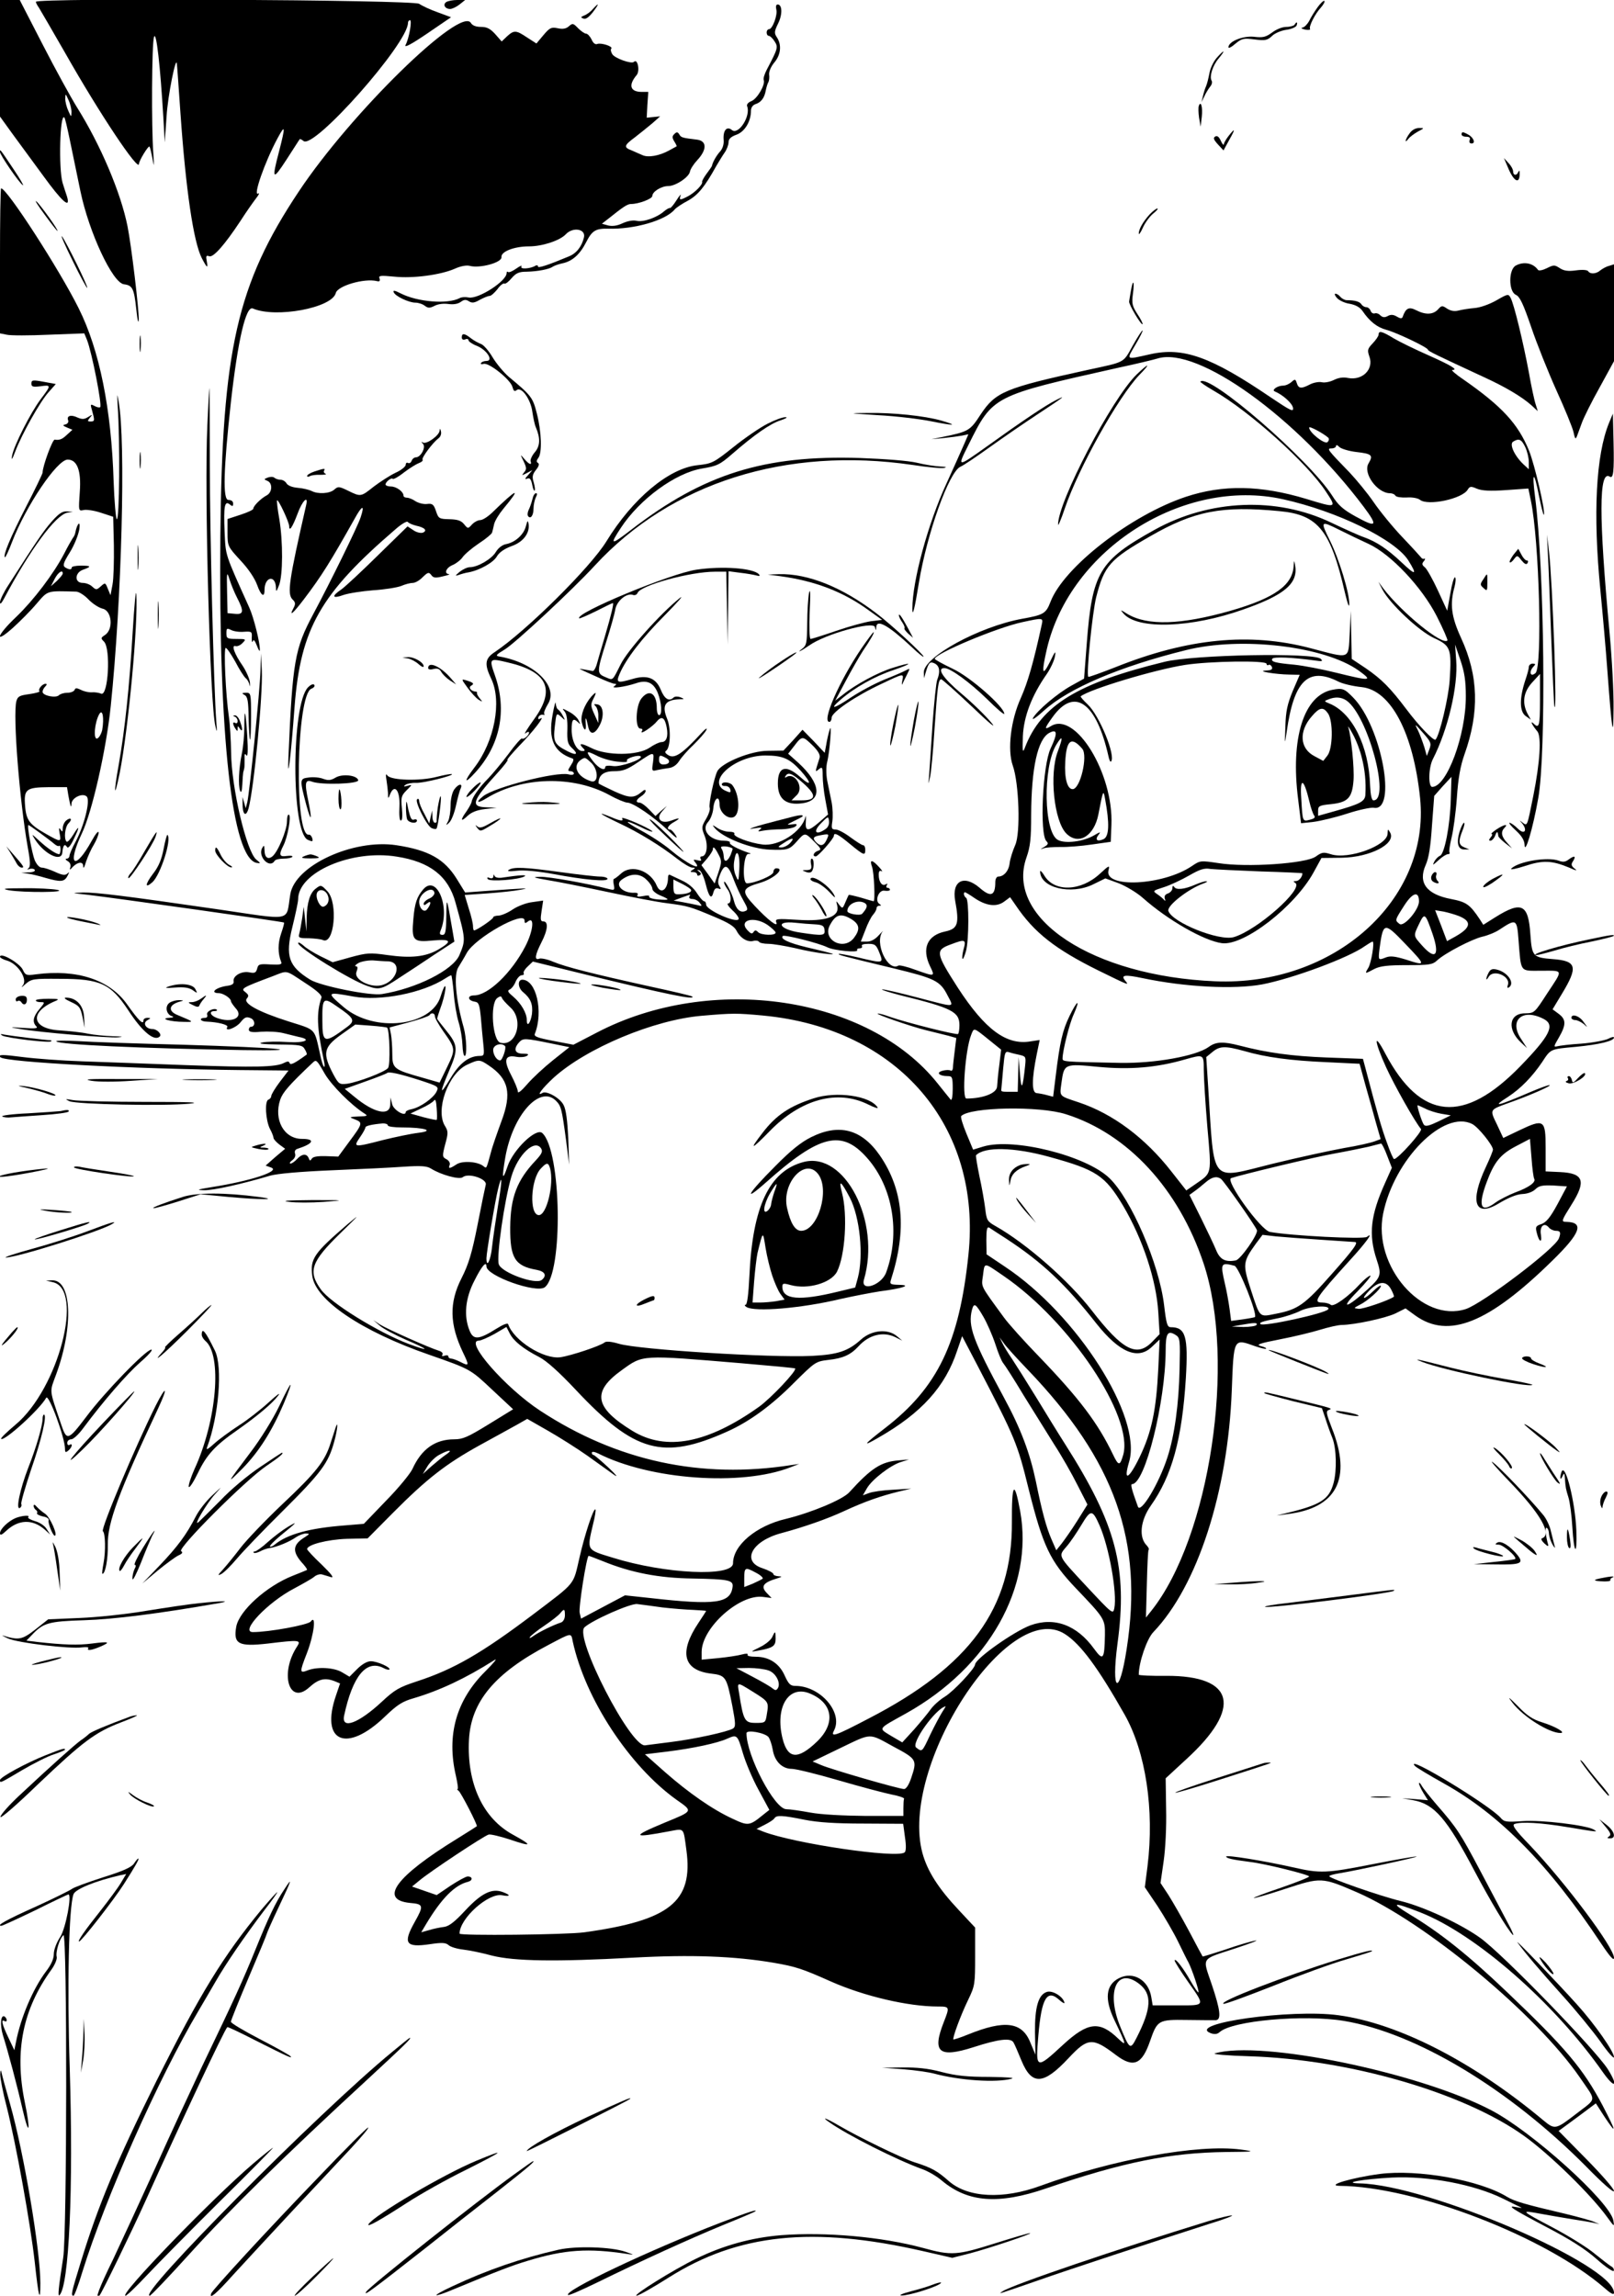 <?xml version="1.0" standalone="no"?>
<!DOCTYPE svg PUBLIC "-//W3C//DTD SVG 20010904//EN"
 "http://www.w3.org/TR/2001/REC-SVG-20010904/DTD/svg10.dtd">
<svg version="1.0" xmlns="http://www.w3.org/2000/svg"
 width="720pt" height="1024pt" viewBox="0 0 720 1024"
 preserveAspectRatio="xMidYMid meet">
<g transform="translate(0,1024) scale(0.1,-0.1)"
fill="#000000" stroke="none">
<path d="M0 9980 l0 -260 57 -79 c32 -43 92 -126 135 -184 84 -116 124 -152
107 -94 -6 17 -15 46 -20 62 -18 63 -12 311 8 291 3 -2 13 -45 23 -93 10 -48
32 -155 49 -237 38 -182 143 -408 194 -414 38 -5 45 -18 55 -112 5 -49 10 -68
11 -45 1 45 -33 330 -50 415 -30 151 -121 365 -226 532 -26 42 -95 167 -152
278 l-103 200 -44 0 -44 0 0 -260z m319 -240 c-1 -24 -1 -24 -14 5 -8 17 -14
41 -14 55 1 24 1 24 14 -5 8 -16 14 -41 14 -55z"/>
<path d="M160 10232 c0 -4 6 -16 14 -27 7 -11 59 -101 116 -200 154 -272 330
-535 330 -496 0 14 42 83 47 77 2 -2 8 -26 13 -53 8 -42 8 -39 4 22 -9 121 -7
489 3 520 10 31 28 -127 42 -365 l6 -105 8 115 c5 91 43 278 46 235 1 -5 8
-104 16 -220 24 -342 58 -573 95 -646 24 -46 29 -49 22 -12 -4 21 -2 25 11 20
18 -7 68 49 140 158 25 39 56 83 69 100 13 16 17 26 10 22 -25 -16 28 138 86
246 35 65 36 55 7 -58 -34 -129 -29 -133 35 -34 30 46 55 86 57 88 1 2 9 -1
17 -8 46 -39 466 435 466 527 0 6 4 12 9 12 10 0 -4 -82 -20 -111 -7 -14 27 4
96 51 l107 73 -59 22 c-32 11 -70 29 -83 38 -26 18 -1710 27 -1710 9z"/>
<path d="M1991 10231 c-17 -11 -6 -31 17 -31 9 0 28 9 42 20 l25 20 -35 0
c-19 0 -41 -4 -49 -9z"/>
<path d="M5878 10208 c-13 -18 -30 -45 -37 -60 -8 -15 -21 -29 -30 -31 -10 -2
-5 -5 11 -9 15 -3 25 -1 22 3 -6 11 22 67 49 96 11 13 18 25 15 29 -3 3 -17
-10 -30 -28z"/>
<path d="M2644 10199 c-10 -12 -28 -25 -38 -28 -16 -7 -17 -9 -3 -14 10 -4 24
6 42 29 29 38 29 46 -1 13z"/>
<path d="M3463 10198 c7 -24 -17 -88 -32 -88 -6 0 -11 -7 -11 -15 0 -8 4 -15
10 -15 5 0 17 -11 25 -24 17 -26 16 -31 -34 -126 -10 -19 -17 -40 -14 -47 8
-20 -29 -84 -55 -94 -15 -6 -22 -15 -19 -23 17 -44 -39 -130 -68 -106 -23 19
-40 -2 -37 -43 2 -20 -4 -39 -15 -52 -16 -17 -34 -48 -37 -65 -1 -3 -11 -18
-24 -35 -12 -16 -21 -33 -20 -36 5 -11 -34 -50 -64 -65 -35 -18 -39 -18 -32 4
4 9 -5 0 -18 -21 -14 -22 -27 -37 -30 -35 -3 1 -14 -5 -25 -14 -31 -28 -93
-50 -123 -43 -16 4 -41 -1 -63 -11 -23 -11 -44 -14 -63 -10 l-29 8 27 21 c70
56 87 67 103 67 34 0 95 23 95 36 0 19 40 44 71 44 33 0 93 40 97 65 2 11 17
34 32 50 44 47 44 86 0 92 -66 8 -72 9 -80 24 -7 11 -12 11 -22 1 -10 -10 -10
-16 0 -33 8 -12 12 -22 10 -22 -2 -1 -16 -9 -33 -18 -43 -24 -94 -33 -119 -21
-11 5 -33 14 -48 21 -37 14 -35 22 15 59 23 18 58 46 77 62 l35 31 -30 -3 -30
-3 3 58 4 57 -29 0 c-52 0 -61 30 -23 75 16 19 4 76 -12 59 -11 -11 -88 17
-97 35 -6 10 -8 21 -4 24 9 10 -45 27 -62 21 -9 -4 -19 3 -26 20 -7 14 -18 26
-25 26 -6 0 -22 11 -35 24 -22 23 -25 23 -41 9 -12 -11 -27 -14 -50 -9 -29 6
-36 2 -64 -31 l-31 -37 -42 27 c-49 33 -58 33 -89 5 l-24 -23 -29 33 c-22 24
-37 32 -63 32 -23 0 -38 6 -45 17 -44 79 -536 -402 -768 -751 -276 -414 -342
-707 -350 -1536 -8 -896 52 -1438 162 -1459 19 -3 19 -2 -2 15 -44 37 -111
323 -112 478 -1 54 -5 125 -10 159 -14 94 -24 307 -14 307 5 0 24 -28 43 -62
18 -35 39 -67 46 -73 7 -5 15 -19 17 -30 2 -11 3 -6 2 11 -2 17 -17 51 -33 75
-37 53 -51 94 -31 87 8 -2 22 4 31 14 17 17 16 18 -27 18 -41 0 -45 2 -45 25
0 23 2 24 21 15 11 -6 37 -10 57 -8 35 2 37 1 35 -27 0 -17 1 -23 5 -15 3 10
9 3 18 -20 7 -19 13 -28 13 -20 2 30 -27 146 -47 190 -110 244 -105 229 -110
337 -5 115 0 142 23 123 12 -10 15 -9 15 4 0 10 -8 16 -21 16 -26 0 -22 135
11 436 31 276 67 432 98 418 101 -44 353 2 370 69 8 32 127 67 184 53 11 -3
15 1 11 12 -5 13 3 14 66 8 84 -9 207 8 269 35 26 12 53 17 68 13 45 -12 144
15 141 39 -3 25 57 48 123 48 59 0 138 26 164 54 32 34 90 24 81 -14 -10 -41
-33 -71 -68 -85 -93 -39 -137 -53 -137 -45 0 6 -5 7 -11 4 -22 -14 -71 -17
-63 -4 4 7 -6 3 -23 -9 -17 -12 -33 -19 -37 -15 -3 3 -6 1 -6 -5 0 -36 -126
-117 -169 -109 -14 3 -33 2 -41 -3 -54 -28 -187 -17 -262 21 -27 14 -36 15
-32 6 6 -18 68 -47 97 -47 13 0 32 -6 42 -14 15 -11 22 -11 44 0 15 8 40 11
61 8 23 -3 42 0 55 9 15 11 23 12 37 3 14 -9 25 -7 49 7 17 9 36 17 43 17 7 0
22 14 35 30 12 17 26 28 31 25 4 -3 19 8 32 24 20 23 33 29 67 29 49 1 101 11
116 22 6 4 24 11 42 15 46 9 80 40 108 95 26 51 42 61 97 60 116 -4 258 37
298 86 7 8 34 26 59 39 45 25 75 62 126 154 12 20 28 47 38 61 9 13 17 34 17
45 0 15 10 25 35 34 37 13 65 59 65 107 0 14 8 25 19 29 26 8 41 28 47 61 3
15 8 32 12 38 3 6 5 21 3 34 -1 13 8 35 23 53 29 34 34 78 12 112 -13 19 -12
27 5 62 20 40 19 85 -2 85 -7 0 -9 -9 -6 -22z m-2405 -2625 c31 -60 29 -75
-10 -71 l-33 3 -2 95 c-2 90 -1 93 11 55 7 -22 22 -59 34 -82z"/>
<path d="M5775 10130 c-3 -5 -20 -10 -37 -10 -18 0 -45 -11 -63 -25 -28 -20
-40 -24 -81 -19 -50 5 -114 -21 -114 -47 0 -6 14 1 31 16 29 24 37 25 86 19
47 -6 57 -4 78 16 12 12 41 24 63 27 23 3 43 12 46 19 6 16 0 19 -9 4z"/>
<path d="M5426 9980 c-14 -17 -28 -47 -31 -68 -4 -20 -10 -46 -15 -57 -5 -11
-11 -31 -14 -45 l-6 -25 13 26 c6 14 18 33 25 42 8 9 11 21 7 27 -11 18 5 69
32 100 14 17 23 30 20 30 -3 0 -17 -14 -31 -30z"/>
<path d="M5348 9768 c-3 -7 -2 -31 1 -53 l7 -40 5 43 c5 44 -4 75 -13 50z"/>
<path d="M6288 9645 c-20 -27 -24 -49 -5 -24 7 9 26 23 42 32 30 16 30 16 5
16 -15 0 -32 -9 -42 -24z"/>
<path d="M5481 9634 c-12 -15 -21 -32 -22 -38 0 -6 -6 1 -13 16 -8 18 -16 24
-25 19 -10 -6 -7 -14 12 -35 l25 -27 25 46 c29 51 28 57 -2 19z"/>
<path d="M6520 9640 c0 -5 9 -10 21 -10 15 0 19 -5 15 -15 -3 -9 0 -15 9 -15
19 0 8 28 -16 40 -23 13 -29 13 -29 0z"/>
<path d="M0 9562 c0 -13 86 -139 102 -148 6 -4 -13 29 -42 72 -63 94 -60 90
-60 76z"/>
<path d="M6726 9495 c27 -67 55 -80 53 -25 0 10 -2 11 -6 3 -7 -18 -23 -16
-23 2 0 9 -9 26 -21 38 l-20 22 17 -40z"/>
<path d="M0 9076 l0 -323 30 -6 c16 -4 101 -4 188 0 l158 6 12 -29 c22 -56 68
-291 59 -300 -3 -3 -14 -1 -25 5 -19 10 -20 9 -11 -21 12 -44 12 -48 -7 -48
-14 0 -15 2 -3 17 13 15 12 15 -8 3 -17 -11 -27 -11 -48 -2 -29 14 -49 7 -41
-13 3 -8 -3 -16 -12 -18 -14 -3 -12 -6 7 -14 l24 -10 -23 -21 c-23 -22 -34
-26 -56 -23 -10 1 -54 -119 -54 -147 0 -5 -33 -74 -74 -153 -70 -137 -103
-215 -94 -225 2 -2 17 29 32 69 62 161 201 367 248 367 42 0 61 -49 54 -143
-6 -87 -6 -87 17 -82 12 3 47 -2 77 -12 l55 -18 3 -127 c1 -70 -1 -149 -6
-175 l-9 -48 -12 29 c-11 28 -12 28 -31 11 -19 -17 -21 -17 -38 -2 -10 10 -29
17 -43 17 -38 0 -36 46 2 59 39 14 36 18 -11 18 -22 0 -40 -4 -40 -8 0 -11
-11 -11 -29 0 -12 8 -9 20 21 68 20 32 38 78 42 103 6 41 -10 26 -18 -16 -1
-7 -6 -18 -12 -25 -5 -8 -23 -39 -38 -69 -47 -90 -136 -207 -213 -281 -88 -83
-101 -126 -15 -49 31 28 79 76 105 107 52 60 43 58 178 54 12 -1 36 -16 54
-35 17 -18 46 -37 63 -41 41 -9 49 -91 11 -117 -20 -13 -20 -15 -5 -30 31 -31
19 -246 -13 -232 -9 4 -27 7 -41 6 -14 -1 -36 4 -49 11 -19 9 -25 9 -28 0 -3
-7 -17 -13 -32 -13 -15 0 -32 -5 -38 -11 -14 -14 -73 -2 -73 15 0 7 5 17 12
24 8 8 8 12 1 12 -14 0 -35 -25 -27 -33 4 -3 -17 -9 -45 -13 -44 -6 -52 -10
-58 -32 -16 -63 14 -443 51 -652 12 -65 12 -86 3 -93 -8 -6 -6 -7 5 -3 10 3
20 1 23 -4 4 -6 -9 -11 -27 -11 l-33 -2 30 -4 c17 -2 52 -11 79 -19 67 -19 83
-18 97 9 9 17 9 20 -1 10 -9 -8 -22 -7 -54 8 -22 10 -49 19 -59 19 -11 0 -23
13 -32 33 -12 30 -36 157 -28 157 4 0 93 -65 115 -84 9 -8 19 -12 22 -9 3 4 6
-3 6 -15 0 -12 -3 -22 -6 -22 -14 0 -52 26 -88 59 -36 33 -37 34 -20 7 42 -66
118 -103 122 -59 3 32 10 42 21 25 4 -8 15 4 29 33 29 59 28 70 -1 22 -13 -21
-26 -35 -30 -31 -13 13 -7 65 8 81 20 19 11 30 -10 13 -8 -7 -15 -22 -15 -34
0 -17 -2 -18 -10 -6 -7 11 -8 6 -4 -17 8 -40 5 -40 -60 -3 -74 42 -89 61 -94
125 -6 75 4 83 106 84 l81 0 6 -37 c9 -49 13 -61 14 -37 1 27 50 50 68 32 17
-17 -11 -129 -50 -202 -15 -27 -27 -56 -27 -62 0 -7 -6 -13 -12 -13 -8 0 -6
-5 4 -11 10 -5 15 -17 12 -27 -4 -10 -2 -13 3 -7 24 29 53 36 54 13 0 -15 5
-9 13 19 8 23 23 57 35 76 11 19 21 43 21 53 0 11 -13 -4 -30 -35 -76 -138
-113 -113 -45 31 46 96 109 374 129 568 49 473 68 1185 35 1360 -7 39 -7 37
-4 -20 11 -160 8 -513 -4 -506 -4 3 -11 79 -14 168 -10 324 -63 587 -156 773
-86 173 -320 535 -346 535 -3 0 -5 -146 -5 -324z m280 -1394 c0 -5 -12 -19
-26 -33 l-27 -24 17 33 c15 29 36 43 36 24z m176 -698 c-4 -17 -14 -35 -22
-38 -19 -7 -12 72 9 109 15 25 22 -18 13 -71z"/>
<path d="M199 9283 c29 -40 55 -73 57 -73 8 0 -77 118 -94 132 -9 7 8 -20 37
-59z"/>
<path d="M5128 9283 c-29 -32 -48 -65 -48 -85 0 -7 9 5 19 28 10 22 31 50 46
62 15 12 23 22 18 22 -5 0 -21 -12 -35 -27z"/>
<path d="M323 9079 c34 -70 64 -125 66 -123 5 5 -92 202 -112 229 -9 11 12
-37 46 -106z"/>
<path d="M6763 9056 c-34 -16 -34 -116 -1 -131 18 -8 33 -40 69 -145 25 -74
76 -201 112 -281 37 -81 71 -164 76 -185 7 -32 9 -36 16 -19 4 11 14 38 22 60
8 22 43 93 79 157 l64 117 0 216 0 216 -22 -7 c-13 -3 -30 -13 -39 -20 -18
-16 -45 -18 -54 -4 -4 6 -25 8 -54 4 -36 -5 -55 -2 -73 10 -23 15 -27 15 -57
0 -18 -9 -36 -13 -40 -8 -21 30 -62 39 -98 20z"/>
<path d="M5045 8943 c-4 -21 -7 -42 -8 -48 -2 -13 54 -107 60 -101 2 2 -8 23
-23 45 -23 36 -26 47 -20 91 8 58 0 68 -9 13z"/>
<path d="M5964 8911 c10 -11 35 -23 57 -26 26 -5 45 -15 57 -32 32 -47 65 -73
106 -84 45 -12 186 -79 186 -89 0 -6 40 -25 245 -120 101 -46 176 -91 218
-129 l27 -25 -9 29 c-6 17 -20 82 -31 145 -25 134 -66 303 -81 331 -10 19 -12
19 -64 -11 -32 -18 -72 -32 -97 -34 -24 -2 -55 -7 -71 -11 -18 -5 -35 -2 -51
8 -22 15 -25 15 -41 -3 -22 -24 -56 -25 -97 -4 -33 17 -47 10 -61 -30 -3 -8
-11 -7 -26 2 -15 9 -27 10 -41 2 -13 -7 -22 -6 -32 3 -7 8 -19 12 -26 9 -6 -2
-15 3 -18 12 -3 9 -12 16 -20 16 -7 0 -17 6 -21 13 -8 12 -30 18 -65 18 -9 0
-22 7 -29 15 -6 8 -16 14 -22 14 -5 0 -2 -9 7 -19z"/>
<path d="M5054 8700 c-45 -81 -31 -73 -202 -110 -370 -81 -410 -98 -477 -198
-48 -74 -53 -77 -175 -102 l-45 -9 54 5 c30 3 67 8 83 11 l28 6 -19 -44 c-10
-24 -46 -103 -79 -176 -82 -177 -152 -435 -152 -558 0 -41 10 -3 29 115 36
220 134 494 185 518 13 5 72 45 132 88 60 43 156 109 214 147 117 77 131 88
80 62 -44 -22 -150 -93 -303 -203 -139 -99 -138 -99 -87 3 110 221 107 219
670 345 80 17 158 36 174 41 178 55 618 -261 919 -661 66 -88 59 -96 -37 -43
-54 30 -76 49 -103 92 -104 162 -550 548 -588 509 -3 -2 24 -20 58 -40 161
-92 420 -325 502 -451 49 -74 48 -74 -89 -32 -203 61 -370 64 -536 9 -246 -82
-545 -314 -604 -469 -20 -52 -31 -58 -126 -75 -192 -35 -441 -171 -439 -240
l1 -25 8 27 c13 44 19 49 41 38 21 -12 24 -36 10 -72 -5 -13 -14 -102 -21
-198 -6 -96 -13 -197 -15 -225 -4 -48 -4 -49 4 -10 5 22 14 119 20 215 13 191
17 220 30 220 4 0 66 -55 137 -122 81 -78 113 -103 85 -70 -24 29 -83 87 -132
128 -83 70 -112 114 -76 114 27 0 114 -64 190 -138 42 -42 77 -72 77 -66 0 31
-152 165 -230 201 -44 21 -80 41 -80 44 -1 23 278 140 391 164 93 20 93 20 86
-12 -37 -170 -62 -256 -93 -326 -45 -99 -61 -231 -36 -302 28 -79 35 -301 11
-354 -11 -25 -23 -62 -25 -81 -4 -35 -26 -60 -51 -60 -7 0 -13 -11 -13 -24 0
-62 -20 -70 -70 -26 -70 60 -125 31 -109 -58 19 -103 12 -125 -45 -137 -80
-17 -105 -76 -67 -155 23 -47 22 -47 -65 -16 -37 14 -72 22 -76 19 -48 -29
-109 103 -70 153 4 5 -4 -3 -18 -18 -16 -18 -35 -28 -52 -28 l-28 0 20 51 c10
28 26 59 34 68 9 10 16 23 16 29 0 7 6 12 13 12 9 0 9 2 0 8 -22 14 -3 64 23
59 13 -2 24 0 24 4 0 5 -5 9 -11 9 -5 0 -7 5 -3 12 5 7 3 8 -6 3 -15 -9 -30
11 -30 43 0 16 4 21 13 16 6 -4 1 5 -12 19 -31 34 -43 34 -31 1 9 -23 15 -154
7 -154 -2 0 -27 7 -56 16 -29 8 -54 14 -55 12 -1 -2 -8 -16 -15 -33 -12 -29
-13 -29 -28 -10 -14 19 -14 19 -8 -5 12 -49 -50 -71 -175 -63 -95 6 -103 5
-97 -11 10 -26 -37 10 -96 73 -62 66 -59 79 23 103 62 18 114 65 73 65 -7 0
-13 -8 -13 -17 0 -15 -83 -50 -118 -50 -22 0 -16 130 6 131 13 0 14 2 2 5 -48
16 -89 38 -84 45 3 5 -9 9 -26 9 -63 0 -104 48 -71 84 11 12 21 39 23 60 4 48
28 62 28 17 0 -34 36 -66 62 -56 31 12 28 100 -5 143 -11 14 -47 17 -47 3 0
-5 8 -8 17 -7 10 0 19 -7 21 -16 3 -14 0 -15 -22 -5 -88 41 43 157 178 157 78
0 108 -13 159 -69 49 -55 47 -72 -3 -27 -64 57 -100 47 -100 -29 0 -69 36 -98
109 -88 90 12 83 88 -17 180 l-46 41 28 36 c34 45 37 44 82 0 25 -25 34 -42
30 -55 -21 -66 -21 -65 -3 -50 15 12 17 9 17 -29 0 -24 5 -72 12 -108 l12 -65
-39 -34 c-51 -44 -64 -43 -60 5 1 20 0 28 -2 18 -16 -66 -119 -132 -191 -123
-58 7 -134 36 -126 48 3 5 -8 9 -23 9 -16 0 -40 8 -53 17 -23 15 -24 15 -12 0
36 -44 164 -94 247 -97 76 -3 87 0 118 35 38 43 37 43 80 0 31 -31 32 -35 16
-40 -19 -6 -27 -25 -10 -25 11 0 81 80 81 92 0 17 19 7 72 -37 62 -51 68 -53
68 -25 0 11 -4 20 -10 20 -5 0 -30 16 -56 35 -25 19 -55 35 -66 35 -18 0 -20
4 -15 36 3 20 2 58 -3 85 -6 27 -14 71 -20 98 -5 28 -5 62 0 82 12 47 22 184
11 144 -5 -16 -12 -46 -15 -66 l-7 -37 -49 52 -50 51 -42 -47 -43 -46 -70 -1
c-75 0 -205 -53 -225 -91 -14 -27 -40 -148 -34 -163 3 -8 -5 -31 -17 -51 -20
-34 -20 -38 -5 -76 16 -41 9 -90 -14 -90 -6 0 -8 -5 -4 -12 5 -8 0 -9 -15 -5
-18 4 -20 3 -10 -9 35 -43 -38 -6 -109 54 -29 25 -90 65 -135 89 -78 42 -74
51 5 12 39 -20 66 -26 35 -8 -40 23 -128 59 -122 49 9 -14 -7 -13 -48 5 -71
29 -51 14 33 -26 92 -43 186 -101 263 -161 27 -21 56 -38 65 -38 15 0 15 -2 2
-10 -13 -8 -12 -10 3 -10 9 0 17 -5 17 -11 0 -5 5 -7 11 -3 8 4 7 9 -2 16 -11
8 -11 9 1 6 8 -3 20 -29 28 -61 15 -60 26 -71 35 -36 4 14 11 20 21 16 13 -5
14 -3 5 11 -8 13 -7 27 5 56 20 47 35 39 61 -32 10 -26 28 -66 41 -88 21 -37
22 -43 8 -48 -22 -9 -41 9 -50 46 -7 32 -44 101 -44 82 0 -5 7 -19 15 -30 18
-23 19 -64 3 -64 -7 0 2 -14 20 -31 18 -16 30 -34 27 -39 -11 -19 -145 41
-145 65 0 8 -4 15 -9 15 -5 0 -19 16 -32 36 -14 23 -39 44 -68 57 -25 12 -49
23 -53 25 -5 2 -8 -3 -8 -12 0 -54 -32 -78 -50 -37 -28 68 -113 97 -159 55
-14 -13 -29 -24 -32 -24 -3 0 -4 -12 -1 -26 5 -25 3 -26 -24 -19 -92 24 -265
55 -304 54 -38 -1 -33 -3 35 -15 44 -7 164 -31 267 -53 103 -22 222 -45 265
-50 92 -12 102 -15 211 -61 62 -26 88 -42 98 -62 17 -33 49 -52 75 -45 10 3
22 1 25 -4 3 -5 22 -9 42 -9 20 0 73 -9 118 -19 44 -11 105 -22 135 -25 61 -7
45 -1 -84 29 -78 19 -118 37 -105 50 7 7 159 -31 198 -50 29 -15 141 -26 134
-13 -3 4 2 8 11 8 9 0 13 5 10 10 -4 6 8 10 28 10 30 0 36 -4 50 -40 19 -48
19 -48 -98 -20 -44 10 -81 17 -83 15 -4 -4 6 -7 243 -64 186 -45 209 -56 242
-121 29 -56 40 -55 -132 -10 -83 22 -154 38 -160 37 -5 -2 31 -13 80 -26 232
-57 265 -74 265 -134 0 -19 -3 -36 -6 -39 -6 -6 -228 50 -303 76 -24 9 -49 16
-55 15 -18 0 142 -56 214 -74 36 -9 81 -20 101 -25 l35 -10 -7 -57 c-4 -32 -8
-66 -8 -76 -1 -10 -5 -16 -11 -12 -5 3 -21 3 -35 -1 -31 -8 -16 -24 23 -24 20
0 22 -5 22 -57 0 -34 -4 -53 -9 -48 -5 6 -31 38 -58 72 -310 390 -1010 494
-1521 227 l-104 -54 -89 17 c-73 14 -88 20 -83 32 39 99 6 241 -56 241 -22 0
-20 -36 3 -55 34 -28 45 -54 40 -98 -6 -40 -23 -62 -23 -27 0 31 -25 74 -60
104 -24 20 -28 27 -17 32 8 3 21 19 27 35 7 16 19 29 27 29 8 0 12 4 9 9 -3 4
5 18 18 30 l23 22 244 -60 c352 -86 484 -113 467 -96 -2 3 -87 23 -189 45
-254 56 -376 87 -431 110 -25 11 -54 17 -62 14 -23 -9 -20 15 9 72 29 56 32
94 9 94 -13 0 -14 8 -8 47 l7 46 -49 -7 c-26 -3 -65 -18 -86 -32 -20 -14 -49
-27 -63 -28 -14 0 -25 -4 -25 -8 0 -8 -74 -58 -85 -58 -3 0 -5 9 -5 19 0 11
-8 46 -19 79 l-18 60 101 7 c56 4 121 11 146 16 48 9 43 9 -165 -6 l-80 -6
-37 60 c-55 89 -125 129 -270 151 -193 29 -453 -91 -473 -219 -21 -125 20
-117 -330 -66 -407 59 -537 75 -595 74 -54 -2 -54 -2 20 -10 126 -15 873 -120
877 -124 2 -1 -4 -23 -13 -49 -15 -44 -15 -88 0 -126 5 -12 -3 -14 -47 -12
-49 3 -55 2 -60 -19 -5 -18 -11 -21 -35 -16 -34 7 -74 -16 -70 -40 2 -11 -6
-17 -27 -20 -53 -7 -82 -33 -37 -33 19 -1 52 -23 52 -35 0 -5 10 -19 21 -32
39 -41 -16 -69 -85 -43 -29 11 -35 30 -9 30 9 0 14 3 10 6 -11 11 -49 -8 -43
-22 3 -8 -1 -14 -9 -14 -30 0 -22 -17 8 -17 49 -2 97 -14 91 -24 -14 -23 37
-5 58 20 19 24 27 27 45 20 22 -8 23 -39 2 -39 -5 0 -9 -6 -9 -13 0 -10 14
-13 55 -9 31 2 74 0 98 -6 23 -6 54 -13 69 -17 62 -12 28 -28 -49 -23 -43 3
-94 2 -113 -2 -23 -5 1 -8 72 -9 98 -1 108 -3 118 -22 7 -11 10 -22 8 -23 -55
-40 -72 -48 -76 -38 -3 9 -9 9 -25 1 -35 -19 -127 -21 -437 -10 -162 6 -370
14 -463 17 -92 3 -211 12 -265 19 -93 12 -112 12 -100 -1 23 -22 591 -52 1069
-57 l216 -2 -39 -51 c-21 -28 -38 -56 -38 -63 0 -6 -6 -14 -13 -16 -17 -7 -12
-92 7 -130 9 -16 16 -35 16 -40 0 -6 12 -19 26 -30 l26 -19 -44 -37 -43 -38
25 -9 c42 -16 -93 -60 -265 -87 -66 -11 -72 -13 -35 -14 41 -1 167 27 295 65
32 9 133 18 275 24 124 5 269 12 322 16 77 5 102 3 120 -8 44 -28 127 -51 142
-39 25 21 109 -7 103 -33 -3 -12 -20 -93 -37 -181 -25 -126 -40 -175 -71 -236
-56 -110 -54 -206 7 -333 28 -58 27 -61 -12 -41 -16 8 -35 15 -41 15 -7 0 -13
4 -13 10 0 5 -7 6 -17 3 -10 -4 -14 -2 -9 5 3 6 -3 13 -16 17 -43 13 -233 98
-263 117 l-30 20 29 -25 c16 -14 69 -42 117 -63 104 -44 112 -56 13 -19 -137
52 -351 184 -393 244 -58 81 -43 123 87 250 86 84 93 91 32 40 -150 -129 -167
-154 -157 -230 14 -108 219 -247 522 -352 186 -65 183 -64 283 -158 l91 -85
-109 -67 c-93 -57 -115 -67 -154 -67 -85 0 -146 -44 -186 -132 -9 -20 -61 -84
-117 -141 l-100 -104 -84 -7 c-158 -12 -257 -39 -314 -86 -8 -7 -18 -11 -21
-8 -2 3 19 25 48 49 74 60 79 66 33 39 -22 -13 -62 -43 -89 -67 -26 -24 -53
-43 -59 -43 -6 0 -8 -3 -5 -6 4 -3 16 0 28 6 13 7 32 14 44 15 32 5 88 28 116
48 13 9 34 17 45 17 18 -1 17 -2 -6 -17 -55 -34 -57 -65 -6 -120 11 -13 19
-24 16 -26 -2 -1 -31 -13 -64 -26 -116 -46 -237 -155 -251 -226 -14 -78 9 -91
141 -76 140 17 149 16 131 -12 -80 -121 -37 -266 54 -183 41 37 69 44 113 27
l24 -10 -18 -53 c-72 -209 47 -260 219 -94 55 53 78 67 127 81 115 34 231 88
360 170 17 11 -2 -12 -40 -50 -130 -129 -174 -285 -131 -467 7 -32 11 -58 7
-58 -3 0 -1 -4 5 -8 10 -7 86 -154 81 -158 -1 -1 -40 -26 -87 -55 -275 -169
-351 -273 -211 -287 61 -5 62 -12 21 -85 -54 -96 -40 -115 68 -99 53 8 70 7
83 -4 8 -8 38 -17 65 -20 27 -3 85 -15 129 -27 100 -25 284 -28 630 -9 257 14
451 7 627 -23 98 -17 126 -26 256 -84 147 -65 343 -111 475 -111 54 0 54 -1
27 -70 -53 -135 -22 -161 134 -111 111 36 165 42 177 21 5 -8 21 -45 36 -82
46 -111 98 -108 210 12 86 92 107 93 212 13 77 -58 115 -42 151 62 33 94 36
97 165 95 60 -1 118 -1 128 -1 26 1 22 43 -18 161 -41 122 -51 108 105 159 69
23 109 38 90 35 -19 -3 -80 -21 -134 -40 -55 -18 -101 -32 -101 -31 -1 1 -28
51 -60 112 -32 60 -74 133 -93 163 l-35 53 14 97 c8 56 13 154 11 234 l-2 136
91 84 c252 230 218 374 -88 373 -68 -1 -123 2 -123 5 0 55 36 160 65 190 197
206 333 626 350 1080 9 234 7 230 105 195 24 -8 45 -13 48 -11 2 3 -8 8 -24
12 -23 6 -6 12 86 30 63 12 144 32 180 43 36 11 79 21 95 21 59 1 194 30 239
51 l46 23 44 -32 c148 -106 327 -34 612 246 125 122 142 170 62 172 -25 0 -23
4 22 76 67 106 55 141 -50 146 l-65 3 0 105 c0 127 -7 131 -120 77 l-69 -33
-28 60 c-33 68 -34 65 51 96 89 31 199 79 183 80 -7 0 -45 -14 -85 -31 -149
-64 -176 -70 -99 -21 55 36 107 89 151 154 40 61 35 58 154 69 102 10 167 26
167 41 0 5 -12 2 -27 -6 -16 -7 -68 -17 -118 -21 -49 -3 -98 -9 -109 -12 -16
-4 -15 0 8 39 33 57 33 81 -1 106 l-27 20 41 68 c74 122 67 148 -40 156 -89 7
-93 12 -100 110 -9 136 -39 150 -156 77 l-54 -34 -16 25 c-44 66 -60 77 -128
90 -110 21 -148 73 -113 152 14 31 22 83 28 176 l10 132 38 43 39 42 -3 -100
c-3 -116 -28 -244 -48 -252 -8 -3 -20 -15 -26 -27 -9 -17 -6 -16 19 7 16 15
35 27 42 27 7 0 10 4 7 8 -3 5 2 33 9 64 8 31 19 111 24 179 6 90 16 143 34
194 67 188 63 350 -15 519 -44 96 -51 151 -29 230 5 20 6 38 2 41 -5 2 -14
-30 -21 -72 l-14 -77 -41 89 c-23 50 -49 96 -58 104 -14 11 -15 17 -5 28 6 8
7 13 2 11 -5 -2 -11 0 -14 5 -3 4 -40 45 -83 90 -43 45 -101 116 -129 157 -28
41 -77 100 -107 132 -99 102 -104 108 -81 108 11 0 20 5 20 11 0 6 7 4 15 -5
9 -8 42 -18 75 -22 70 -8 77 -14 55 -51 -26 -44 39 -133 96 -133 10 0 21 -5
24 -11 4 -6 26 -9 50 -8 25 2 50 -3 59 -10 35 -29 191 4 214 46 9 14 14 15 41
3 23 -9 58 -11 130 -6 l99 7 11 -53 c38 -181 52 -742 21 -770 -24 -21 -31 7
-8 30 9 9 8 12 -5 12 -9 0 -17 -7 -17 -15 0 -8 -7 -34 -15 -57 -27 -81 -27
-140 0 -161 l24 -17 -15 27 c-25 49 -18 96 21 139 l35 38 0 -117 c0 -116 -4
-129 -29 -104 -18 16 -5 -9 17 -35 19 -23 12 -138 -18 -288 -28 -139 -26 -135
-48 -119 -14 11 -15 11 -4 -1 28 -32 14 -56 -16 -27 -15 15 -32 27 -38 27 -5
0 8 -16 29 -35 25 -23 37 -43 38 -62 1 -50 37 70 61 206 36 201 28 1021 -14
1344 -15 116 -5 120 17 7 10 -50 20 -89 22 -86 9 9 -40 221 -66 286 -49 120
-121 198 -295 319 -33 22 -54 41 -47 41 28 0 -5 20 -106 65 -59 26 -129 60
-156 76 -52 32 -67 35 -67 17 0 -7 -12 -24 -26 -39 -24 -25 -25 -31 -15 -60
20 -56 -31 -107 -95 -95 -22 5 -44 1 -64 -9 -16 -8 -40 -13 -53 -10 -12 3 -36
-1 -52 -9 -40 -21 -52 -20 -60 5 -6 19 -8 19 -24 5 -10 -9 -26 -16 -37 -16
-26 0 -53 -20 -37 -26 36 -15 78 -53 81 -73 3 -20 -9 -14 -100 47 -266 181
-390 225 -537 192 -112 -25 -107 -28 -65 44 19 32 33 60 31 62 -2 2 -21 -27
-43 -66z m871 -412 c5 -5 4 -13 -3 -20 -12 -12 -82 43 -82 65 0 8 62 -25 85
-45z m879 -42 c9 -19 16 -49 16 -67 l0 -32 -24 22 c-40 38 -64 90 -46 101 26
16 37 11 54 -24z m-1080 -233 c243 -54 498 -179 558 -272 42 -67 34 -70 -29
-10 -65 61 -111 92 -169 113 -21 7 -87 37 -146 65 -242 116 -542 104 -787 -32
-247 -137 -279 -190 -303 -508 l-12 -156 -56 -31 c-62 -34 -154 -112 -172
-145 -6 -12 17 4 51 35 109 98 336 195 631 268 247 62 618 18 771 -91 65 -47
55 -48 -99 -10 -64 16 -148 32 -187 36 -86 8 -107 13 -99 27 6 9 88 6 189 -8
33 -5 38 -4 27 7 -28 29 -566 19 -697 -13 -389 -95 -551 -194 -623 -383 -10
-26 -11 -18 -9 51 4 88 39 181 107 278 17 25 33 60 36 78 5 28 1 24 -21 -22
-36 -72 -40 -54 -15 55 104 446 610 767 1054 668z m-16 -53 c173 -16 228 -86
292 -365 12 -50 19 -68 19 -49 1 48 -45 200 -86 282 -44 89 -43 91 43 48 38
-19 96 -47 129 -62 100 -46 238 -193 304 -322 29 -57 50 -106 48 -109 -23 -23
-203 124 -286 232 l-22 30 18 -35 c34 -64 163 -185 230 -216 74 -34 79 -46 70
-188 -5 -77 -45 -246 -63 -265 -8 -8 -75 62 -129 134 -74 98 -111 135 -182
184 l-63 42 -2 107 -2 107 -5 -100 c-7 -119 7 -114 -176 -66 -270 71 -547 44
-869 -85 -64 -25 -119 -45 -121 -43 -10 10 18 286 35 355 36 141 61 169 241
272 196 113 320 137 577 112z m831 -825 c1 -173 -85 -405 -150 -405 -18 0 -17
85 3 124 67 131 113 325 104 441 l-5 70 24 -70 c18 -53 24 -92 24 -160z m-889
144 c0 -5 4 -8 9 -5 5 3 11 -1 15 -9 4 -11 -3 -15 -27 -16 -46 -2 42 -17 105
-18 l46 -1 -31 -72 c-24 -59 -31 -89 -33 -158 -3 -84 -3 -84 6 -24 32 228 96
291 230 224 19 -10 66 -21 105 -25 130 -14 230 -205 260 -495 46 -455 -385
-840 -915 -817 -545 23 -937 280 -841 552 17 48 21 83 21 190 1 210 29 338 81
366 36 19 38 -1 6 -69 -36 -75 -50 -383 -19 -414 10 -10 8 -15 -10 -26 -18
-10 -19 -12 -3 -6 11 4 45 6 75 6 30 -1 93 4 140 11 l85 12 3 75 c10 230 -161
509 -270 441 -31 -19 -29 -10 8 41 97 135 195 65 249 -176 3 -15 8 -26 11 -23
23 23 -51 205 -104 255 -19 18 -33 34 -31 36 41 32 330 119 465 140 109 17
364 21 364 5z m726 -382 l-11 -29 -11 39 c-7 22 -19 55 -28 74 -17 33 -16 33
22 -10 36 -41 38 -47 28 -74z m-1657 -8 c-39 -101 -17 -312 38 -367 54 -54
124 -12 143 86 21 109 22 112 30 67 20 -108 18 -166 -7 -178 -29 -13 -40 -3
-22 20 11 14 7 13 -22 -4 -47 -27 -126 -37 -159 -20 -64 32 -69 324 -8 425 29
47 31 35 7 -29z m109 11 c26 -31 -9 -180 -43 -180 -24 0 -37 48 -33 121 5 99
27 116 76 59z m-1244 -154 c60 -54 58 -76 -8 -76 l-45 0 24 24 c33 33 -9 103
-47 80 -7 -4 -8 -3 -4 4 12 20 29 13 80 -32z m100 -203 c-43 -31 -60 -15 -23
23 33 34 34 34 37 13 2 -14 -3 -28 -14 -36z m4 -48 c-12 -27 -27 -32 -46 -13
-18 18 -15 26 11 31 47 9 47 9 35 -18z m-163 -15 c-10 -11 -28 -20 -39 -20
-18 0 -17 3 9 19 39 26 53 26 30 1z m-257 -25 c1 -1 -3 -14 -9 -29 -13 -29
-28 -34 -30 -11 -2 24 -4 29 -12 43 -7 11 37 8 51 -3z m-63 -26 c15 -28 15
-34 0 -80 l-17 -50 -29 41 -30 41 26 30 c14 17 25 35 25 40 0 17 9 9 25 -22z
m93 -65 c-3 -58 -4 -58 -16 -29 -8 18 -11 44 -6 68 9 59 26 30 22 -39z m-1528
55 c148 -23 230 -87 262 -205 46 -166 46 -166 17 -235 -29 -66 -190 -148 -345
-173 -52 -9 -274 36 -320 64 -97 60 -112 104 -80 234 14 57 26 113 26 125 0
120 238 223 440 190z m1115 -104 c14 -13 25 -31 25 -39 0 -9 16 -22 35 -30 46
-19 44 -22 -10 -18 -25 2 -42 8 -39 13 3 5 -9 6 -27 2 -22 -4 -30 -3 -25 5 4
6 -1 10 -11 10 -52 -4 -92 33 -61 57 41 31 83 31 113 0z m193 -39 c16 -12 -6
-24 -48 -25 -22 -1 -25 3 -26 32 l0 34 30 -15 c17 -8 37 -20 44 -26z m1268
-41 c53 -36 99 -42 133 -17 l27 20 25 -36 c82 -122 177 -196 369 -291 137 -67
138 -68 120 -46 -22 26 -4 29 77 12 190 -40 408 -51 533 -28 136 26 387 119
459 171 16 11 31 20 34 20 10 0 -6 -96 -19 -117 -17 -28 -16 -28 27 -5 26 13
59 17 146 17 100 0 114 2 135 22 35 32 154 94 201 105 23 5 58 19 77 32 74 49
77 47 84 -46 12 -149 4 -138 102 -138 100 0 98 8 26 -101 -57 -88 -57 -88 -99
-89 -72 0 -81 -72 -17 -131 l26 -24 -26 40 c-57 84 6 140 102 89 50 -27 25
-75 -105 -209 -253 -261 -445 -243 -603 55 -53 101 -51 59 3 -60 38 -83 129
-244 156 -276 8 -10 -103 -134 -120 -134 -4 0 -18 33 -32 73 -23 62 -41 124
-96 333 l-11 41 -162 6 c-155 6 -265 21 -388 53 -73 19 -106 18 -138 -6 -57
-41 -243 -74 -397 -71 -259 5 -255 5 -255 21 1 35 30 153 50 196 31 71 16 64
-19 -8 -31 -64 -43 -115 -62 -271 l-11 -89 -27 7 c-14 4 -35 8 -46 9 -23 1
-23 61 0 174 l13 63 -40 -6 c-108 -19 -204 53 -325 239 -100 156 -102 168 -30
194 63 24 68 22 55 -24 -5 -20 -7 -38 -4 -41 2 -3 9 12 15 34 14 48 14 230 1
238 -10 6 -14 25 -5 25 2 0 21 -11 41 -25z m1984 -16 c0 -37 -68 -116 -87
-100 -21 16 -21 16 20 80 38 60 67 69 67 20z m-3255 21 c-3 -5 3 -10 13 -10
11 0 26 -7 33 -17 13 -15 11 -16 -11 -10 -14 3 -43 9 -65 13 l-40 7 35 13 c19
7 36 13 38 13 2 1 0 -3 -3 -9z m784 -29 c13 -9 9 -22 -13 -47 -10 -10 -66 0
-66 12 0 33 49 54 79 35z m2649 -57 c59 -24 54 -52 -15 -91 l-38 -21 -26 69
-27 69 37 -6 c20 -4 51 -13 69 -20z m-2710 -14 c37 -23 40 -46 11 -84 -46 -59
-142 -8 -107 57 26 49 49 55 96 27z m2593 -67 c32 -94 13 -117 -45 -53 -42 47
-42 44 -15 100 24 50 27 48 60 -47z m-4051 61 c0 -13 3 -14 14 -5 32 27 25
-42 -11 -111 -62 -119 -166 -218 -228 -218 -32 0 -29 -23 3 -28 18 -3 21 -12
27 -70 3 -37 8 -91 11 -119 5 -49 4 -53 -16 -53 -48 0 -90 -32 -130 -99 -49
-81 -51 -72 -6 34 41 95 39 114 -15 180 -21 26 -39 49 -39 51 0 3 9 32 21 65
11 34 18 69 16 78 -2 9 -11 -10 -21 -42 -40 -136 -296 -165 -432 -50 -80 68
-78 70 42 48 120 -22 309 15 411 81 12 8 24 14 26 14 2 0 7 -35 11 -79 3 -43
13 -102 22 -131 9 -29 16 -74 17 -101 1 -27 5 -49 10 -49 11 0 8 80 -4 125
-36 125 -46 239 -24 271 11 18 28 46 37 63 37 68 258 192 258 145z m1083 -19
c20 -14 37 -30 37 -35 0 -14 -64 -12 -78 2 -10 10 -14 10 -21 0 -6 -9 -12 -7
-27 9 -41 45 29 64 89 24z m212 2 c33 -2 41 -6 43 -24 4 -27 -7 -28 -107 -13
-96 14 -117 54 -23 44 26 -3 65 -6 87 -7z m2631 -84 c97 -101 97 -103 5 -73
-46 14 -68 17 -87 10 -36 -14 -36 -15 -30 38 16 119 21 120 112 25z m-4904
-178 c53 -34 75 -55 72 -65 -23 -67 -21 -133 11 -282 4 -18 4 -30 0 -26 -4 3
-11 26 -16 50 -28 125 -16 112 -142 152 -135 43 -204 81 -186 102 10 12 8 17
-7 29 -21 15 -15 19 121 70 71 27 54 31 147 -30z m914 -108 c62 -54 28 -177
-44 -158 -35 10 -47 174 -14 199 12 9 18 10 21 1 2 -7 19 -25 37 -42z m-773 4
c78 -53 83 -64 45 -92 -102 -76 -110 -73 -110 29 -1 101 4 106 65 63z m437
-44 c0 -8 17 -38 38 -68 54 -76 55 -79 17 -158 l-34 -70 -73 21 c-132 37 -138
41 -138 108 0 32 -3 71 -6 87 l-6 30 86 23 c48 13 89 27 92 32 8 13 24 9 24
-5z m1465 3 c601 -57 976 -494 915 -1068 -41 -392 -137 -591 -373 -773 -96
-74 -103 -85 -29 -42 193 110 299 228 352 389 l22 64 69 -132 c169 -325 177
-344 228 -551 64 -255 95 -320 210 -441 129 -135 131 -138 130 -210 -2 -108
-8 -116 -48 -61 -77 107 -178 144 -285 105 -74 -28 -244 -148 -246 -174 -1
-19 -96 -120 -135 -144 -23 -14 -51 -39 -63 -56 -12 -17 -45 -57 -74 -90 l-53
-58 -48 28 c-60 37 -65 29 66 102 368 206 569 563 508 901 -26 143 -38 127
-37 -50 2 -382 -187 -641 -638 -874 -149 -78 -172 -86 -156 -55 43 80 -60 200
-172 200 -22 0 -30 8 -47 45 -24 55 -70 85 -129 85 -24 0 -41 4 -37 9 3 6 -7
6 -26 1 -18 -5 -65 -12 -105 -16 l-74 -7 0 34 c0 108 169 259 273 246 l39 -5
-23 24 c-26 28 -14 45 46 63 25 8 26 9 8 10 -13 1 -23 5 -23 10 0 5 -22 17
-49 26 -95 31 -47 121 83 156 101 27 207 64 282 99 91 42 162 67 244 87 l55
13 -81 -5 c-44 -2 -93 -9 -108 -15 l-27 -10 18 31 c22 39 106 104 153 118 l35
11 -45 -4 c-79 -6 -123 -34 -221 -142 -29 -33 -172 -92 -283 -119 -133 -31
-236 -118 -236 -198 0 -62 -303 -48 -537 25 -118 36 -115 31 -88 147 9 35 14
66 11 68 -8 8 -48 -113 -71 -215 -29 -125 -14 -107 -204 -251 -232 -175 -356
-247 -522 -301 -79 -26 -98 -37 -155 -90 -104 -97 -182 -126 -169 -63 38 178
100 253 177 212 11 -6 22 -8 25 -6 8 9 -54 37 -83 37 -16 0 -39 -13 -61 -35
l-34 -34 -32 19 c-35 22 -109 26 -153 10 -38 -15 -39 -11 -5 76 32 83 43 176
17 141 -12 -15 -185 -47 -258 -47 -60 0 67 134 185 195 39 21 80 44 89 52 9 8
25 13 35 10 10 -3 28 -8 40 -12 15 -4 0 15 -42 56 -36 34 -65 65 -65 69 0 20
91 43 177 46 l93 2 113 114 c151 152 236 218 386 301 69 38 146 80 169 93 l44
25 91 -52 c51 -29 130 -79 177 -112 47 -34 101 -72 120 -86 19 -13 8 1 -25 32
-33 31 -63 56 -67 57 -5 0 -8 5 -8 10 0 6 11 5 28 -3 232 -118 640 -147 858
-62 l39 15 -35 -5 c-403 -63 -778 18 -1121 243 -154 101 -339 312 -273 312 9
0 41 14 70 30 l53 31 15 -29 c17 -34 61 -69 131 -105 33 -17 88 -66 165 -148
261 -278 388 -313 673 -185 97 43 197 115 298 217 95 94 97 96 154 103 66 7
100 23 135 61 47 52 111 67 165 40 l30 -15 -24 20 c-40 34 -112 28 -160 -15
-58 -52 -103 -67 -218 -73 -187 -9 -775 28 -862 54 -34 10 -57 12 -64 6 -20
-16 -149 -59 -197 -66 -75 -10 -208 74 -233 147 -2 7 -21 0 -53 -20 -78 -49
-102 -51 -119 -9 -27 65 -20 145 22 225 32 64 53 88 53 62 0 -42 222 -121 260
-93 83 63 75 610 -11 688 -27 25 -130 -74 -155 -149 -23 -68 -26 -54 -10 40
33 189 154 325 226 253 23 -23 26 -34 45 -175 l14 -110 -4 118 c-4 79 -10 128
-21 148 -15 31 -76 65 -94 54 -31 -19 -1 21 50 68 146 132 447 258 660 276
139 12 155 12 275 1z m-1678 -54 c11 -11 15 -167 4 -180 -15 -18 -133 -63
-182 -70 -35 -4 -38 -2 -62 42 -49 93 -44 120 32 175 l66 47 69 -5 c39 -3 71
-7 73 -9z m2682 -52 l57 -46 -8 -67 c-5 -36 -9 -80 -10 -97 -1 -30 -62 -54
-137 -54 -21 0 -5 217 21 283 13 34 10 35 77 -19z m-1942 -20 l73 -15 -73 -58
c-40 -32 -92 -80 -115 -107 -26 -30 -42 -43 -42 -33 0 10 -14 43 -30 74 -35
67 -28 91 24 81 17 -3 38 -1 46 4 11 7 7 10 -17 10 -37 0 -44 21 -17 51 18 19
24 19 151 -7z m-214 -10 c7 -7 -12 -64 -22 -64 -15 0 -31 25 -31 47 0 22 36
34 53 17z m3297 -22 c96 -28 207 -43 370 -50 l145 -7 26 -95 c15 -52 36 -128
47 -168 l21 -73 -27 -10 c-15 -6 -76 -20 -137 -30 -60 -11 -204 -42 -318 -70
-283 -70 -259 -99 -287 336 l-9 140 27 22 c33 28 58 28 142 5z m-999 -18 c25
-6 26 -9 22 -48 -11 -104 -17 -114 -23 -36 l-6 75 -2 -77 -2 -78 -30 0 c-44 0
-45 0 -43 13 1 7 4 47 8 90 7 75 8 79 28 73 12 -4 34 -9 48 -12z m819 -66 c0
-35 7 -149 16 -255 19 -216 21 -203 -52 -254 l-42 -29 -66 84 c-117 150 -261
258 -414 309 -90 30 -85 25 -77 86 12 87 12 87 167 72 141 -13 258 -3 383 33
85 24 85 24 85 -46z m-3921 -18 c31 -52 116 -138 177 -177 16 -10 13 -12 -26
-13 -43 -2 -44 -3 -17 -13 36 -14 35 -19 -24 -98 l-50 -68 -55 2 c-36 1 -57
-2 -63 -11 -7 -11 -9 -11 -14 2 -9 22 -30 20 -52 -4 -10 -11 -23 -20 -29 -20
-6 0 -3 7 8 15 11 8 16 21 12 30 -3 10 1 18 12 21 71 23 80 44 19 44 -80 0
-127 85 -97 175 11 32 39 65 145 165 16 15 18 13 54 -50z m732 37 c88 -59 103
-123 56 -248 -19 -52 -41 -114 -47 -139 -21 -76 -19 -73 -33 -62 -25 21 -95
26 -121 8 -31 -20 -37 -20 -30 -2 3 8 -3 19 -14 25 -19 10 -20 13 -6 67 14 50
13 58 0 80 -46 70 13 236 98 275 52 24 56 24 97 -4z m-309 -65 c85 -28 86 -29
75 -52 -15 -29 -72 -69 -109 -77 -16 -3 -28 -9 -28 -13 0 -24 -56 9 -61 36
l-7 29 -1 -32 c-2 -53 -72 -38 -159 34 l-44 36 92 33 c51 18 94 35 97 38 7 7
54 -3 145 -32z m76 -177 c-2 -2 -29 4 -60 12 l-57 16 48 23 c27 12 52 28 57
35 6 9 10 -2 12 -35 2 -26 2 -50 0 -51z m4410 50 c17 -9 49 -19 72 -23 l42 -7
-55 -27 c-42 -20 -58 -24 -65 -15 -9 11 -33 87 -28 87 2 0 17 -7 34 -15z
m-1603 -25 c276 -87 503 -333 614 -665 146 -438 28 -1222 -233 -1550 l-24 -30
4 149 c2 82 5 151 8 153 3 3 -1 11 -8 19 -37 36 -29 111 17 177 95 134 140
297 157 570 11 186 -1 227 -67 227 -16 0 -20 14 -30 98 -22 185 -148 476 -245
568 -105 100 -427 180 -561 140 l-46 -14 -30 72 c-16 39 -27 74 -23 78 40 40
348 46 467 8z m1813 -44 c27 -14 92 -95 92 -114 0 -5 -14 -40 -31 -76 -74
-157 -50 -228 55 -165 45 27 82 42 107 43 24 1 47 10 59 22 16 15 30 18 80 16
l60 -4 -42 -79 c-32 -59 -50 -81 -72 -89 -25 -8 -27 -13 -21 -37 10 -43 25
-51 19 -11 -7 39 15 58 36 32 7 -8 21 -14 31 -14 20 0 23 -8 13 -34 -18 -47
-340 -290 -415 -315 -195 -63 -416 192 -369 425 49 242 271 466 398 400z
m-4838 -6 c0 -5 28 -9 63 -9 103 0 148 -15 73 -24 -33 -4 -104 -19 -157 -32
-131 -34 -134 -33 -104 11 14 20 25 40 25 45 0 7 30 14 78 18 12 0 22 -3 22
-9z m5114 -238 c9 -15 -24 -39 -85 -61 -30 -12 -70 -32 -89 -46 -65 -48 -78
-15 -38 92 33 89 61 124 130 160 l63 33 7 -85 c3 -46 9 -88 12 -93z m-4430
135 c8 -13 3 -24 -25 -54 -83 -88 -112 -164 -113 -298 -1 -136 21 -172 117
-189 38 -7 48 -25 24 -45 -28 -23 -181 33 -192 70 -11 34 25 285 56 390 29 99
105 171 133 126z m3774 -32 l21 -54 -30 -67 c-65 -144 -75 -230 -38 -342 23
-69 20 -78 -40 -133 -93 -85 -128 -93 -46 -10 38 39 64 71 58 71 -6 0 -26 -16
-45 -36 -54 -59 -120 -106 -132 -94 -5 5 -23 10 -38 10 -42 0 -30 19 125 190
68 74 109 130 75 103 -14 -12 -342 5 -433 22 -41 8 -201 230 -173 240 44 15
380 96 463 110 55 10 123 24 150 30 28 7 53 14 56 14 3 1 16 -24 27 -54z
m-1508 -5 c211 -58 249 -83 330 -218 88 -149 148 -331 157 -475 l6 -98 -33
-34 c-69 -71 -132 -38 -270 140 -103 133 -291 298 -429 376 -37 21 -40 26 -46
78 -4 31 -15 96 -26 145 -10 49 -17 91 -15 93 38 39 170 36 326 -7z m-2226
-52 c18 -69 -15 -208 -50 -208 -44 0 -37 159 8 207 27 29 34 29 42 1z m2992
-46 c12 -7 153 -208 161 -229 7 -17 -73 -131 -94 -135 -47 -9 -71 4 -88 46 -9
22 -40 87 -68 144 l-51 102 22 16 c13 9 35 27 50 40 28 24 49 29 68 16z
m-3225 -123 c-10 -63 -22 -144 -26 -181 -6 -60 -25 -98 -25 -50 0 25 39 258
52 309 19 77 19 40 -1 -78z m2269 -145 c160 -105 262 -201 402 -379 101 -127
183 -162 245 -104 l36 34 -6 -130 c-9 -184 -29 -282 -83 -394 -49 -101 -74
-112 -47 -21 59 199 -232 656 -554 870 l-82 55 -1 63 c0 48 3 61 13 56 6 -4
41 -27 77 -50z m1404 -4 c78 -5 144 -10 149 -10 19 0 -1 -29 -104 -145 -119
-135 -149 -156 -247 -175 -76 -15 -70 -21 -112 107 -37 114 -36 124 22 205
l30 40 61 -7 c33 -3 124 -10 201 -15z m-1416 -162 c296 -203 578 -625 533
-796 -15 -52 -21 -52 -46 0 -67 140 -150 250 -328 435 -67 69 -139 149 -159
177 -108 148 -100 133 -93 187 8 60 1 60 93 -3z m1029 46 c19 -5 104 -217 91
-229 -1 -1 -26 -6 -54 -10 l-52 -7 -7 54 c-4 29 -13 80 -21 113 -21 91 -18 95
43 79z m699 -106 c9 -17 14 -31 12 -32 -21 -16 -141 -57 -158 -54 -23 3 -22 3
6 18 35 17 94 70 94 84 0 5 -15 -4 -33 -22 -44 -43 -60 -41 -18 2 42 43 76 44
97 4z m-1820 -120 c17 -29 41 -84 54 -123 12 -38 28 -77 35 -85 7 -8 49 -73
92 -145 44 -71 106 -170 137 -220 32 -49 78 -130 102 -178 l45 -88 -45 -72
c-25 -40 -57 -85 -70 -102 l-24 -30 -21 48 c-24 55 -43 126 -70 259 -27 128
-67 235 -143 375 -138 255 -161 318 -142 391 9 32 16 28 50 -30z m1539 32
c-11 -18 -290 -79 -302 -66 -7 7 8 12 78 26 31 6 76 21 100 33 43 21 136 27
124 7z m-320 -70 c-3 -5 -30 -9 -58 -9 l-52 2 40 7 c61 11 77 11 70 0z m-343
-196 c-3 -157 -23 -299 -54 -394 -38 -118 -120 -254 -132 -220 -27 74 -34 100
-26 100 58 0 149 366 150 597 0 76 9 91 45 68 19 -12 20 -22 17 -151z m-677
-4 c389 -406 516 -763 441 -1245 -33 -216 -70 -196 -41 23 46 339 -6 533 -234
891 -30 47 -89 143 -131 212 -43 70 -91 146 -107 170 -17 24 -35 55 -42 69
l-12 25 18 -25 c9 -14 58 -68 108 -120z m-1275 29 c129 -11 236 -21 237 -23 9
-9 -107 -132 -161 -171 -229 -163 -414 -199 -564 -108 -170 104 -183 175 -49
271 97 70 83 69 537 31z m-1320 -407 c-14 -9 -43 -33 -65 -52 l-39 -35 21 35
c12 19 36 43 55 52 42 23 61 22 28 0z m2915 -316 c43 -98 79 -302 66 -369 -6
-29 -8 -27 -124 97 -131 141 -127 133 -89 178 16 18 45 61 66 96 42 70 49 70
81 -2z m-2215 -160 c125 -51 249 -75 400 -77 159 -3 182 -7 178 -37 -9 -74
-76 -83 -368 -50 l-112 12 -98 -52 -98 -52 -6 25 c-6 23 31 255 40 255 3 0 31
-11 64 -24z m712 -78 c-4 -3 -24 -13 -44 -22 l-38 -15 0 38 c0 50 4 52 50 27
22 -11 36 -24 32 -28z m-447 -128 c44 -5 106 -10 138 -11 31 -2 57 -3 57 -5 0
-1 -16 -25 -35 -54 -87 -130 -67 -210 56 -225 67 -8 70 -13 96 -145 15 -79 15
-92 3 -100 -24 -15 -177 -48 -275 -60 -49 -6 -102 -13 -117 -15 -64 -10 -317
482 -271 526 34 32 208 109 236 104 18 -2 68 -9 112 -15z m-435 -35 c0 -15 -7
-28 -17 -32 -37 -12 -99 -43 -123 -60 -13 -10 -21 -12 -16 -5 4 6 33 30 65 51
31 21 63 46 70 55 18 22 21 20 21 -9z m2231 -84 c70 -45 147 -149 267 -361 93
-166 132 -422 101 -674 l-12 -94 56 -83 c30 -46 72 -118 92 -159 20 -41 41
-84 47 -94 15 -29 49 -129 44 -133 -2 -2 -17 20 -34 49 -33 59 -71 108 -72 93
0 -5 27 -48 60 -95 77 -110 79 -105 -49 -105 l-109 0 -6 36 c-12 77 -81 118
-145 85 -58 -30 -65 -92 -20 -186 55 -115 56 -120 17 -83 -83 80 -135 74 -245
-27 -121 -112 -124 -111 -111 40 14 168 39 210 95 158 15 -13 24 -17 21 -9 -8
27 -54 54 -78 46 -38 -12 -54 -68 -53 -180 l2 -100 -23 55 c-37 92 -115 101
-278 35 -34 -14 -63 -23 -65 -22 -5 6 32 107 66 177 30 62 31 70 31 194 l0
128 -72 77 c-93 99 -141 175 -163 255 -105 388 384 1140 636 977z m-2196 -33
c56 -256 252 -555 463 -706 74 -52 76 -49 -53 -102 -151 -63 -146 -70 23 -38
66 12 60 18 74 -85 31 -229 -74 -313 -455 -366 -79 -11 -557 -16 -557 -6 0 68
130 184 191 171 36 -7 38 1 3 14 -49 19 -96 -4 -168 -81 -48 -52 -73 -71 -95
-74 -17 -2 -47 -8 -66 -14 l-36 -10 22 37 c69 115 128 174 186 188 23 6 22 24
-1 24 -8 0 -42 -19 -76 -41 l-62 -42 -55 19 -55 19 33 27 c46 39 289 200 309
205 9 2 51 -8 94 -22 100 -34 104 -28 15 21 -135 73 -207 229 -197 424 9 170
115 297 353 422 108 57 102 56 110 16z m873 -129 c33 -11 56 -56 42 -79 -7
-11 -11 -11 -24 -1 -9 8 -49 31 -89 52 l-72 38 56 1 c31 0 70 -5 87 -11z m-68
-96 c69 -43 70 -45 61 -98 -6 -40 -7 -40 -51 -40 -48 0 -54 11 -73 133 -9 51
-11 51 63 5z m253 -7 c102 -42 116 -132 33 -213 -87 -84 -132 -80 -155 12 -35
140 27 241 122 201z m590 -83 c-10 -16 -34 -61 -53 -100 -37 -79 -36 -79 -63
-58 -25 18 86 173 131 184 2 1 -5 -11 -15 -26z m-775 -111 c7 -9 15 -34 19
-56 8 -52 42 -86 85 -86 18 0 112 -23 208 -51 96 -28 202 -56 235 -63 33 -6
59 -15 58 -19 -2 -4 -3 -23 -3 -42 l0 -35 -167 0 c-101 1 -200 6 -248 15 -44
8 -92 15 -107 15 -53 0 -178 239 -178 339 0 17 82 2 98 -17z m-114 -72 c12
-41 43 -115 70 -164 l48 -89 -29 -23 c-60 -49 -66 -49 -136 -16 -89 41 -195
115 -301 208 l-89 79 99 12 c114 14 226 38 269 58 43 19 45 17 69 -65z m672
29 c105 -56 106 -59 78 -142 -10 -29 -22 -47 -31 -47 -22 0 -324 87 -370 107
l-38 16 120 58 c146 70 128 70 241 8z m-397 -326 c60 -12 140 -17 263 -17
l177 -1 8 -60 c6 -39 5 -63 -2 -68 -37 -27 -492 40 -630 93 l-30 12 37 19 c20
10 40 23 43 29 9 14 35 13 134 -7z m1494 -733 c57 -45 54 -109 -13 -240 -28
-55 -31 -52 -73 51 -64 157 -14 268 86 189z"/>
<path d="M5771 7717 c-4 -87 -85 -145 -284 -202 -219 -62 -367 -67 -457 -14
-34 21 -34 21 -17 1 64 -71 302 -63 535 20 185 65 245 117 229 199 -4 21 -4
21 -6 -4z"/>
<path d="M5943 7163 c-127 -25 -187 -216 -152 -489 l13 -106 56 6 c30 4 98 20
150 37 52 17 105 28 118 26 106 -20 35 362 -91 491 -40 41 -48 44 -94 35z m64
-48 c95 -67 197 -445 120 -445 -8 0 -13 23 -15 66 -6 178 -80 325 -182 366
-24 10 -24 11 -5 18 31 13 59 11 82 -5z m-83 -57 c24 -34 22 -159 -3 -189
l-18 -23 -39 21 c-66 34 -71 111 -12 178 35 41 51 43 72 13z m151 -198 c14
-54 19 -109 16 -163 -1 -32 -22 -43 -140 -76 l-71 -20 0 23 c0 21 6 24 57 29
76 8 95 28 101 106 4 56 -10 193 -23 236 -4 11 5 -2 20 -30 15 -27 33 -74 40
-105z m-234 -195 c6 -27 16 -55 21 -62 7 -9 2 -14 -17 -19 -35 -9 -34 -11 -40
92 -7 100 11 94 36 -11z"/>
<path d="M6190 6522 c0 -54 -176 -118 -254 -92 -32 10 -39 9 -67 -11 -44 -31
-307 -49 -433 -29 -81 12 -82 12 -119 -13 -128 -87 -393 -100 -372 -19 6 24 3
23 -38 -15 -85 -79 -203 -83 -248 -9 -10 17 -19 25 -19 19 0 -73 137 -106 236
-58 l55 27 60 -22 c33 -13 81 -42 107 -65 110 -98 274 -192 353 -202 98 -13
325 163 409 316 l35 64 90 1 c128 2 245 63 216 113 -10 17 -10 16 -11 -5z
m-567 -169 c103 -3 187 -7 187 -8 0 -16 -15 -35 -29 -35 -12 0 -13 -2 -3 -8
40 -26 -171 -212 -274 -242 -65 -19 -275 65 -292 117 -7 23 88 97 153 121 17
6 24 11 17 11 -7 1 -29 -6 -50 -15 -48 -21 -85 -25 -94 -10 -5 7 -8 5 -8 -6 0
-9 -9 -19 -19 -23 -13 -4 -18 -12 -15 -23 4 -10 3 -13 -3 -6 -4 5 -18 17 -30
25 -22 15 -21 16 30 32 28 9 79 33 112 52 47 27 67 34 95 29 19 -2 119 -7 223
-11z"/>
<path d="M1408 6276 c-25 -19 -38 -60 -40 -129 l-1 -62 -6 55 -6 55 -7 -50
c-4 -27 -10 -59 -13 -70 -5 -18 -1 -20 42 -20 26 -1 55 -4 63 -8 51 -24 69
165 21 217 -28 30 -30 30 -53 12z m52 -25 c12 -23 5 -47 -16 -55 -16 -6 -38
39 -30 61 8 19 34 16 46 -6z"/>
<path d="M1888 6273 c-28 -33 -38 -61 -44 -132 -9 -97 -1 -105 88 -96 81 7 87
-3 24 -40 -57 -33 -122 -40 -228 -25 -78 11 -91 10 -165 -10 l-79 -22 -55 27
c-30 15 -64 36 -76 48 -13 11 -23 16 -23 10 0 -20 234 -166 309 -191 53 -19
65 -15 143 37 40 26 112 73 159 105 l86 56 -8 47 c-27 158 -27 156 -28 66 -1
-69 -4 -83 -17 -83 -12 0 -14 5 -9 18 45 105 -17 254 -77 185z m50 -15 c1 -8
-9 -20 -23 -26 -14 -6 -25 -17 -25 -23 0 -8 4 -8 15 1 19 16 20 0 1 -25 -13
-19 -36 2 -36 33 0 37 61 74 68 40z m-206 -306 c65 -4 39 -91 -32 -107 -51
-11 -122 27 -110 59 7 19 6 26 -3 26 -6 1 -1 7 13 15 14 7 43 12 65 11 22 -2
52 -4 67 -4z"/>
<path d="M6641 5902 c-14 -26 -14 -43 0 -19 21 36 101 2 85 -38 -3 -9 -2 -13
4 -10 30 18 -3 68 -52 80 -20 5 -29 2 -37 -13z"/>
<path d="M3630 5341 c-108 -35 -168 -75 -229 -155 -61 -79 -50 -76 32 8 140
144 303 188 441 119 26 -13 45 -19 41 -13 -32 52 -183 74 -285 41z"/>
<path d="M3619 5168 c-46 -23 -91 -59 -161 -130 -122 -122 -147 -166 -42 -73
241 215 339 239 453 109 115 -131 148 -335 84 -510 -21 -57 -115 -88 -99 -32
76 259 -85 573 -269 525 -153 -40 -228 -198 -242 -509 -4 -83 -10 -128 -17
-128 -6 0 -4 -5 4 -10 36 -23 245 -6 420 36 58 13 137 28 175 34 102 13 145
28 86 29 -40 1 -43 3 -36 24 71 222 55 400 -50 553 -81 117 -181 144 -306 82z
m30 -164 c55 -70 0 -254 -75 -254 -27 0 -48 34 -63 102 -25 111 80 226 138
152z m142 -106 c45 -87 62 -258 36 -357 l-12 -44 -75 -18 c-175 -43 -250 -36
-250 22 0 15 5 16 37 7 76 -21 181 9 207 60 36 72 48 252 22 352 -16 61 -5 54
35 -22z m-337 25 c-7 -21 -13 -45 -14 -54 0 -9 -7 -22 -15 -29 -25 -21 -19 27
10 77 32 53 37 54 19 6z m-9 -373 c10 -30 26 -67 36 -81 l19 -26 -38 -7 c-20
-3 -52 -6 -71 -6 l-34 0 7 93 c4 50 11 108 15 127 25 102 24 100 36 25 6 -38
20 -95 30 -125z"/>
<path d="M2873 4443 c-45 -23 -42 -37 3 -18 20 8 38 15 40 15 2 0 4 5 4 10 0
13 -9 12 -47 -7z"/>
<path d="M3445 2938 c-6 -13 -30 -33 -55 -45 -44 -22 -44 -22 -10 -16 67 12
80 20 80 53 0 36 -2 37 -15 8z"/>
<path d="M4550 5043 c-32 -12 -50 -37 -49 -67 2 -29 2 -29 6 -5 5 31 26 52 68
67 20 7 24 10 10 10 -11 0 -27 -2 -35 -5z"/>
<path d="M4538 4885 c6 -11 27 -38 47 -60 l37 -40 -38 50 c-48 63 -59 75 -46
50z"/>
<path d="M623 8705 c0 -33 2 -45 4 -27 2 18 2 45 0 60 -2 15 -4 0 -4 -33z"/>
<path d="M2060 8735 c0 -9 6 -12 15 -9 8 4 15 2 15 -4 0 -5 17 -17 38 -25 44
-18 75 -67 42 -67 -10 0 -21 -4 -24 -9 -4 -5 2 -7 12 -4 24 6 120 -71 128
-103 5 -18 9 -22 19 -14 21 17 63 -41 70 -98 4 -26 10 -56 15 -67 21 -49 20
-84 -4 -112 -13 -15 -21 -34 -19 -40 7 -20 -7 -15 -28 10 -19 22 -19 22 -3
-11 13 -28 14 -35 2 -49 -12 -15 -11 -15 12 -3 l25 13 -19 -22 c-15 -16 -16
-20 -4 -16 11 5 17 -2 22 -26 3 -18 8 -30 11 -27 3 2 1 18 -4 36 -8 25 -6 36
10 56 13 16 16 27 9 31 -8 5 -7 11 1 22 18 21 15 116 -6 198 -18 72 -25 81
-125 164 -22 19 -55 58 -73 88 -17 29 -41 56 -52 59 -11 4 -31 15 -44 25 -29
23 -41 24 -41 4z"/>
<path d="M5070 8569 c-110 -107 -351 -568 -350 -669 0 -8 14 24 30 72 61 180
239 498 333 596 53 54 43 55 -13 1z"/>
<path d="M140 8529 c0 -14 7 -16 40 -12 49 7 49 5 2 -57 -46 -61 -120 -208
-128 -252 -4 -24 0 -19 14 18 29 77 111 223 149 265 l32 36 -54 10 c-49 9 -55
8 -55 -8z"/>
<path d="M925 8343 c-14 -298 12 -1251 36 -1343 7 -30 8 -27 4 20 -11 142 -29
840 -29 1148 0 188 -1 342 -2 342 -1 0 -5 -75 -9 -167z"/>
<path d="M3918 8388 c79 -4 185 -17 235 -27 104 -21 125 -20 46 3 -74 21 -215
36 -329 34 -90 -1 -88 -1 48 -10z"/>
<path d="M7178 8354 c-59 -144 -72 -406 -39 -744 11 -113 25 -272 31 -355 21
-282 27 -321 28 -175 1 69 -7 222 -18 340 -48 515 -48 725 1 694 16 -10 20 20
17 152 l-3 129 -17 -41z"/>
<path d="M3424 8350 c-32 -16 -101 -63 -152 -104 -89 -71 -96 -74 -160 -81
-128 -13 -290 -149 -407 -340 -72 -117 -356 -398 -497 -493 -45 -29 -48 -54
-17 -119 49 -101 15 -280 -75 -397 -48 -63 -46 -77 3 -23 112 122 144 278 89
434 -27 77 -26 78 58 58 176 -41 213 -119 118 -251 -31 -43 -49 -72 -40 -65 9
7 16 9 16 3 0 -12 -25 -33 -32 -26 -3 2 -30 -28 -59 -68 -30 -40 -71 -89 -91
-110 -40 -40 -71 -84 -74 -104 -1 -7 -12 -27 -23 -43 -29 -40 -26 -50 5 -20
17 16 42 26 77 30 l52 6 -46 2 c-72 2 -63 29 51 154 29 32 48 57 44 57 -5 0
19 28 52 63 62 63 119 138 95 122 -9 -5 -12 -3 -9 6 3 8 12 12 19 11 8 -2 11
-1 7 3 -4 4 4 24 16 44 50 79 -61 187 -219 213 -16 3 -10 9 25 30 44 25 307
270 405 377 340 368 852 530 1417 447 64 -10 127 -16 140 -13 14 3 8 5 -17 6
-22 1 -69 8 -105 17 -38 9 -143 17 -252 21 -429 14 -699 -71 -1021 -319 -93
-72 -99 -71 -47 8 84 128 243 244 361 264 67 11 80 17 134 64 100 87 172 137
217 151 24 8 34 14 22 14 -11 1 -47 -12 -80 -29z"/>
<path d="M1961 8319 c-1 -21 -58 -62 -74 -53 -9 5 -9 4 0 -6 14 -15 -10 -60
-32 -60 -7 0 -16 -7 -19 -16 -3 -8 -10 -12 -16 -9 -5 3 -10 0 -10 -8 0 -8 -21
-25 -46 -36 -25 -12 -68 -40 -96 -61 -58 -46 -58 -47 -115 -19 -41 20 -45 20
-62 5 -20 -18 -73 -21 -101 -6 -10 5 -37 12 -61 14 -25 2 -45 10 -51 20 -5 9
-17 16 -26 16 -10 0 -22 4 -28 9 -5 5 -18 5 -29 1 -18 -7 -19 -8 -2 -15 24
-10 22 -52 -4 -65 -26 -14 -59 -47 -59 -59 0 -5 -26 -17 -57 -27 l-58 -19 0
-61 c0 -60 1 -62 57 -123 36 -38 64 -80 75 -110 17 -48 33 -59 33 -23 0 59 48
70 51 12 0 -22 2 -21 14 10 17 45 18 192 1 295 -8 44 -12 82 -10 83 5 7 54
-97 54 -115 0 -27 15 -4 38 57 20 55 48 84 38 38 -77 -337 -86 -397 -61 -422
13 -12 14 -20 5 -37 -23 -43 -3 -26 45 37 80 105 120 170 228 362 33 60 45 62
26 5 -13 -41 -137 -293 -212 -433 -82 -153 -92 -211 -110 -630 -6 -139 10 -14
27 217 27 350 115 504 450 792 27 24 52 38 55 33 3 -5 21 -13 38 -17 38 -8 51
-22 29 -31 -9 -3 -28 1 -42 11 l-26 17 -132 -129 c-72 -71 -146 -140 -163
-152 -46 -31 -41 -43 9 -25 23 8 83 17 132 21 50 3 106 12 125 19 18 8 42 14
53 14 10 0 30 11 44 26 23 22 27 23 38 9 9 -13 19 -14 51 -6 22 5 34 9 28 10
-24 2 -13 29 17 41 16 7 36 23 44 35 9 13 41 40 72 61 31 20 57 42 59 48 2 6
6 23 9 37 3 15 22 46 41 69 84 101 63 93 -50 -17 -19 -18 -42 -33 -53 -33 -10
0 -27 -9 -37 -20 -17 -19 -18 -19 -35 2 -13 16 -29 21 -65 22 -46 1 -49 3 -60
36 -10 30 -16 35 -40 32 -15 -2 -38 4 -51 12 -13 9 -30 16 -39 16 -8 0 -15 4
-15 9 0 18 -32 41 -56 41 -13 0 -24 4 -24 9 0 12 26 32 32 25 4 -3 27 10 52
30 25 19 55 37 66 41 11 4 18 10 15 15 -5 8 45 75 71 95 9 6 14 20 11 31 -3
13 -5 14 -6 3z"/>
<path d="M623 8185 c0 -33 2 -45 4 -27 2 18 2 45 0 60 -2 15 -4 0 -4 -33z"/>
<path d="M1403 8137 c-18 -6 -33 -15 -33 -20 0 -4 5 -5 12 -1 6 4 27 7 47 6
20 0 30 2 23 5 -6 2 -10 9 -6 14 6 11 0 10 -43 -4z"/>
<path d="M2375 8013 c-4 -16 -11 -36 -16 -46 -5 -10 -7 -22 -4 -28 11 -17 25
1 25 32 0 17 5 39 10 50 7 13 7 19 1 19 -6 0 -13 -12 -16 -27z"/>
<path d="M231 7914 c-37 -42 -66 -85 -193 -283 -21 -32 -38 -67 -38 -77 0 -12
6 -6 18 16 115 217 230 373 282 383 l25 4 -27 2 c-20 1 -36 -10 -67 -45z"/>
<path d="M2346 7893 c-9 -37 -47 -72 -88 -80 -17 -3 -35 -17 -46 -35 -18 -31
-81 -68 -116 -68 -12 0 -32 -10 -46 -21 -20 -17 -21 -19 -5 -14 11 4 31 10 45
12 49 9 112 44 127 72 11 18 33 33 65 45 52 18 82 58 76 99 -3 18 -5 16 -12
-10z"/>
<path d="M6905 7770 c3 -47 9 -215 15 -375 6 -159 12 -297 14 -305 14 -60 -8
553 -24 690 l-9 75 4 -85z"/>
<path d="M614 7755 c0 -49 1 -71 3 -48 2 23 2 64 0 90 -2 26 -3 8 -3 -42z"/>
<path d="M6751 7765 c-11 -16 -19 -30 -16 -33 3 -3 11 3 19 14 14 18 15 18 33
-5 14 -17 22 -21 27 -13 4 7 3 12 -3 12 -6 0 -17 12 -24 26 l-14 26 -22 -27z"/>
<path d="M3107 7699 c-116 -17 -545 -195 -523 -217 2 -2 36 13 75 32 39 20 72
36 75 36 5 0 -6 -48 -36 -150 -14 -47 -30 -101 -35 -120 -5 -19 -14 -34 -19
-33 -5 1 -23 4 -39 7 -17 3 -23 3 -15 0 8 -4 43 -20 77 -35 34 -16 68 -29 75
-29 9 0 9 -3 -2 -11 -18 -12 48 -3 96 13 49 17 79 4 98 -42 18 -45 21 -100 6
-100 -5 0 -10 14 -10 31 0 67 -34 88 -69 43 -25 -32 -29 -134 -4 -134 9 0 11
-5 6 -12 -11 -19 49 21 68 45 21 25 35 16 43 -27 8 -41 -1 -66 -23 -66 -9 0
-33 -11 -53 -25 -53 -36 -192 -37 -261 -1 -46 23 -59 22 -35 -2 9 -9 8 -12 -4
-12 -25 0 -48 45 -48 95 0 47 7 54 29 33 11 -11 11 -9 2 9 -6 13 -26 30 -44
39 -30 16 -31 16 -18 0 9 -11 13 -38 12 -79 -2 -52 2 -66 19 -82 32 -29 23
-37 -18 -16 -59 30 -65 42 -57 111 7 61 7 61 28 43 19 -18 20 -18 8 4 -6 12
-16 25 -21 28 -6 3 -10 16 -11 28 0 12 -7 -11 -14 -52 -20 -109 6 -166 88
-194 8 -2 6 -12 -6 -30 -15 -23 -15 -27 -2 -27 8 0 15 -5 15 -10 0 -6 -10 -8
-24 -4 -54 13 -329 -57 -380 -97 -37 -29 -26 -35 15 -9 157 96 385 102 547 14
34 -19 71 -34 80 -34 26 0 119 -64 181 -123 34 -33 47 -42 36 -24 -9 15 -21
27 -26 27 -19 0 -8 20 19 34 31 18 25 20 -13 6 -45 -17 -71 7 -42 40 l22 25
-26 -22 -25 -23 -29 30 c-16 17 -35 30 -42 30 -19 0 -16 13 7 28 11 7 20 17
20 24 0 7 -6 6 -17 -4 -35 -29 -54 -29 -124 3 -38 18 -69 33 -69 35 0 36 23
54 68 54 41 0 59 7 108 40 73 49 73 49 67 -1 -6 -38 -5 -40 18 -34 13 3 37 7
52 9 18 2 35 13 47 32 10 16 39 49 65 73 25 25 51 54 56 65 6 12 -5 5 -23 -15
-83 -90 -117 -113 -144 -99 -16 9 -20 16 -13 21 20 12 23 100 5 143 -25 60 -9
85 57 87 21 0 21 1 2 9 -11 4 -24 4 -30 -1 -20 -20 -41 -7 -58 36 -22 52 -61
66 -127 46 -66 -19 -73 -17 -56 23 28 66 99 159 203 263 57 58 87 92 65 75
-84 -67 -232 -232 -263 -295 -39 -77 -33 -72 -69 -57 -38 16 -38 23 4 156 19
60 38 126 41 147 8 39 52 74 80 63 7 -2 16 1 19 9 13 34 234 95 346 95 l50 0
3 -162 3 -163 2 163 2 164 53 -7 c28 -3 61 -9 72 -12 14 -4 17 -2 10 6 -26 27
-163 37 -278 20z m-355 -856 c34 -4 49 -3 45 4 -7 10 51 28 61 19 12 -13 -91
-48 -123 -43 -19 3 -35 2 -35 -4 0 -20 -29 -7 -54 25 -35 46 -33 50 15 26 22
-12 63 -24 91 -27z m219 16 c23 -12 16 -29 -12 -29 -12 0 -19 7 -19 20 0 23 4
24 31 9z m-334 -21 c33 -31 33 -92 1 -83 -64 19 -87 70 -45 97 17 11 18 10 44
-14z"/>
<path d="M3480 7670 c155 -21 281 -69 395 -152 l60 -43 -50 -6 c-27 -4 -97
-23 -155 -43 -58 -20 -109 -36 -114 -36 -5 0 -7 52 -4 123 4 76 3 107 -3 82
-4 -22 -8 -83 -8 -136 -1 -88 -3 -98 -23 -113 -29 -22 -1 -8 32 15 71 51 286
110 293 82 4 -17 5 -17 6 0 2 37 55 7 159 -90 28 -27 52 -46 52 -42 0 10 -145
144 -210 193 -153 117 -305 178 -435 175 l-50 -2 55 -7z"/>
<path d="M6617 7656 c-15 -22 -15 -25 1 -39 16 -15 17 -13 17 24 0 46 1 45
-18 15z"/>
<path d="M592 7423 c-15 -253 -35 -437 -62 -592 -24 -132 -21 -161 4 -39 39
198 83 673 74 798 -2 25 -9 -51 -16 -167z"/>
<path d="M704 7495 c0 -55 1 -76 3 -47 2 29 2 74 0 100 -2 26 -3 2 -3 -53z"/>
<path d="M4010 7495 c0 -6 7 -20 15 -31 8 -12 12 -23 10 -26 -3 -3 5 -13 16
-24 l22 -19 -21 40 c-28 52 -42 72 -42 60z"/>
<path d="M3843 7348 c-99 -146 -179 -328 -143 -328 5 0 10 9 10 19 0 24 107
97 223 151 101 48 99 47 92 13 -3 -16 -2 -21 1 -13 4 8 13 28 21 43 13 26 13
27 -4 18 -10 -6 -54 -25 -97 -42 -44 -18 -111 -54 -150 -80 -77 -52 -100 -56
-45 -9 60 52 152 104 234 131 91 31 88 39 -3 10 -65 -20 -165 -74 -221 -119
l-35 -27 47 88 c26 49 60 108 76 133 35 51 53 84 48 84 -3 0 -27 -33 -54 -72z"/>
<path d="M3484 7290 c-32 -21 -75 -53 -94 -70 -29 -25 74 42 145 94 42 31 5
14 -51 -24z"/>
<path d="M1162 7249 c-2 -85 -49 -548 -59 -588 l-7 -26 -7 25 -7 25 0 -25 c-1
-54 15 -68 27 -25 24 90 64 506 59 615 l-4 75 -2 -76z"/>
<path d="M1820 7303 c14 -3 35 -14 48 -26 12 -11 22 -15 22 -9 0 17 -42 42
-70 41 l-25 -2 25 -4z"/>
<path d="M1910 7260 c0 -6 10 -8 24 -4 18 4 27 1 35 -14 6 -10 23 -27 38 -37
l28 -18 -25 29 c-45 52 -100 76 -100 44z"/>
<path d="M2086 7172 c16 -22 38 -46 49 -53 19 -11 19 -11 5 6 -8 10 -14 21
-12 24 1 3 -1 6 -5 6 -21 1 -35 18 -22 26 16 9 12 14 -20 24 -24 7 -24 7 5
-33z"/>
<path d="M1374 7174 c-75 -77 -75 -646 -1 -680 21 -9 24 -9 20 7 -3 10 -10 17
-15 16 -67 -14 -56 626 11 651 11 4 17 12 13 17 -4 6 -15 2 -28 -11z"/>
<path d="M1091 7140 c14 -8 17 -28 18 -102 1 -50 4 -94 6 -97 3 -2 5 44 5 102
0 104 -1 107 -22 107 -20 -1 -21 -2 -7 -10z"/>
<path d="M2638 7133 c-31 -36 -49 -84 -43 -114 9 -40 22 -45 18 -6 -3 35 2 28
11 -15 8 -37 29 -35 50 5 23 41 18 91 -9 95 -16 3 -18 1 -7 -9 6 -7 12 -27 11
-43 l0 -31 -18 40 c-16 35 -17 43 -4 68 16 31 13 34 -9 10z"/>
<path d="M4077 7029 c-9 -52 -17 -104 -16 -115 0 -10 9 26 20 81 10 55 18 107
16 115 -1 8 -10 -28 -20 -81z"/>
<path d="M3985 7010 c-10 -50 -16 -93 -13 -95 2 -3 12 36 22 86 9 50 15 93 13
95 -2 3 -12 -36 -22 -86z"/>
<path d="M1090 6998 c0 -36 -5 -90 -11 -119 -14 -68 -17 -142 -8 -166 5 -12 8
-3 10 27 1 25 3 50 4 55 2 6 4 15 5 20 1 6 1 24 1 40 -1 22 1 26 8 16 6 -10 8
18 4 85 -7 115 -13 136 -13 42z"/>
<path d="M1048 7043 c6 -2 12 -11 12 -19 0 -9 -4 -12 -10 -9 -13 8 -13 -5 0
-25 9 -13 10 -13 10 0 0 13 1 13 10 0 13 -20 13 1 0 34 -5 14 -15 26 -22 25
-10 0 -10 -2 0 -6z"/>
<path d="M1496 6771 c-20 -12 -32 -13 -54 -5 -15 6 -44 9 -64 6 -42 -5 -42 -7
-11 -125 22 -79 26 -66 8 22 -17 80 -14 96 18 84 42 -15 208 -10 205 7 -5 22
-71 30 -102 11z"/>
<path d="M1724 6761 c3 -18 6 -45 7 -60 0 -25 1 -25 9 -4 20 49 45 17 42 -52
-2 -40 0 -65 6 -65 7 0 8 21 5 54 -5 49 -3 57 21 81 26 26 26 26 4 20 -18 -5
-20 -4 -8 5 8 5 29 9 45 8 30 -2 169 32 161 39 -2 2 -32 -3 -67 -12 -76 -20
-205 -16 -221 6 -7 10 -8 4 -4 -20z"/>
<path d="M2105 6720 c-16 -16 -26 -32 -24 -35 3 -2 20 11 38 30 18 19 29 35
24 35 -5 0 -22 -13 -38 -30z"/>
<path d="M2026 6718 c-9 -13 -16 -43 -16 -71 0 -27 -5 -58 -11 -70 -11 -20
-10 -21 5 -6 10 9 23 43 30 75 7 32 16 67 21 77 11 25 -11 21 -29 -5z"/>
<path d="M1510 6677 c0 -26 4 -47 9 -47 8 0 4 80 -5 89 -2 2 -4 -17 -4 -42z"/>
<path d="M1953 6639 c-4 -30 -6 -57 -5 -61 1 -5 -2 -8 -8 -8 -5 0 -11 12 -11
28 l-1 27 -7 -29 -6 -29 -22 43 c-13 23 -23 48 -23 57 0 8 -4 12 -9 8 -13 -8
44 -121 65 -129 9 -4 19 -5 21 -2 7 6 24 139 19 144 -3 2 -8 -20 -13 -49z"/>
<path d="M1811 6638 c0 -20 2 -43 5 -52 7 -17 44 -22 44 -6 0 5 -6 7 -14 4
-10 -4 -16 9 -24 43 -9 47 -10 47 -11 11z"/>
<path d="M2350 6659 c-40 -4 -25 -6 55 -6 107 -1 122 3 40 9 -22 2 -65 0 -95
-3z"/>
<path d="M1280 6575 c0 -38 -40 -135 -65 -155 -20 -16 -35 -4 -35 28 -1 22 -2
24 -10 10 -22 -37 32 -95 55 -58 3 6 21 10 40 10 19 0 36 4 39 8 3 5 -8 6 -25
4 -33 -5 -36 5 -15 46 19 37 36 131 25 138 -5 3 -9 -11 -9 -31z"/>
<path d="M3540 6598 c-129 -33 -158 -41 -180 -49 -20 -7 -18 -8 10 -3 27 4 32
3 20 -6 -12 -9 -9 -10 15 -5 17 3 54 6 82 6 29 1 57 7 63 14 8 9 4 11 -17 8
-26 -3 -25 -2 7 14 43 21 44 22 39 26 -2 2 -20 0 -39 -5z"/>
<path d="M2935 6544 c110 -106 151 -139 75 -60 -41 42 -88 87 -105 98 -16 11
-3 -6 30 -38z"/>
<path d="M2183 6566 c-31 -18 -44 -21 -54 -12 -10 8 -10 7 0 -7 13 -16 15 -16
50 5 68 40 72 53 4 14z"/>
<path d="M6511 6530 c-15 -51 -7 -80 22 -79 l22 0 -22 9 c-27 11 -28 27 -9 75
8 19 11 35 7 35 -4 0 -13 -18 -20 -40z"/>
<path d="M6675 6540 c-16 -11 -26 -20 -21 -20 5 0 3 -7 -4 -15 -9 -11 -9 -15
-1 -15 6 0 16 10 21 23 8 21 11 20 14 -2 0 -5 15 -19 31 -32 l30 -23 -22 25
c-26 28 -29 49 -11 67 19 19 -4 14 -37 -8z"/>
<path d="M645 6443 c-27 -48 -56 -93 -64 -100 -7 -8 -11 -17 -8 -20 7 -6 111
152 121 185 12 36 4 26 -49 -65z"/>
<path d="M730 6454 c-9 -47 -22 -79 -47 -111 -36 -47 -38 -69 -3 -38 36 33 87
191 67 211 -2 3 -10 -25 -17 -62z"/>
<path d="M44 6440 c9 -14 21 -35 28 -47 6 -13 17 -23 25 -23 13 0 10 5 -47 70
l-22 25 16 -25z"/>
<path d="M960 6446 c0 -19 55 -76 72 -75 7 0 3 5 -9 11 -12 6 -29 26 -38 44
-17 36 -25 43 -25 20z"/>
<path d="M1355 6420 c-15 -6 -7 -9 30 -9 37 0 45 3 30 9 -11 5 -24 9 -30 9 -5
0 -19 -4 -30 -9z"/>
<path d="M6996 6405 c-13 -10 -25 -11 -43 -4 -49 18 -178 -3 -211 -35 -7 -7
20 -2 60 11 81 27 121 25 198 -7 30 -14 39 -15 25 -5 -16 13 -18 19 -7 35 14
23 5 25 -22 5z"/>
<path d="M3618 6385 c4 -21 0 -25 -19 -26 -22 0 -23 -1 -4 -8 12 -5 23 -4 27
3 11 15 10 56 -1 56 -4 0 -6 -11 -3 -25z"/>
<path d="M2270 6360 c-10 -6 1 -8 35 -4 31 4 92 -2 160 -14 144 -27 245 -36
245 -22 0 5 -15 10 -33 10 -18 0 -98 9 -177 20 -160 22 -208 24 -230 10z"/>
<path d="M6386 6333 c-4 -9 -1 -20 6 -25 19 -12 34 -10 21 3 -6 6 -9 18 -6 25
3 8 1 14 -5 14 -5 0 -13 -8 -16 -17z"/>
<path d="M2201 6331 c-1 -8 -7 -11 -17 -7 -9 4 -13 2 -8 -5 8 -13 139 -3 164
12 14 8 -22 6 -102 -6 -15 -2 -29 1 -32 8 -3 8 -5 8 -5 -2z"/>
<path d="M6659 6320 c-20 -11 -39 -26 -42 -34 -3 -8 13 -2 39 15 61 42 62 50
3 19z"/>
<path d="M3616 6321 c-3 -5 6 -12 21 -16 15 -3 43 -23 62 -43 26 -28 31 -31
21 -12 -21 39 -94 89 -104 71z"/>
<path d="M40 6269 c63 -11 270 -10 215 2 -22 4 -89 8 -150 7 -87 0 -101 -2
-65 -9z"/>
<path d="M3631 6234 c9 -10 24 -34 34 -52 9 -19 19 -32 21 -29 7 7 -41 83 -58
93 -7 4 -6 -1 3 -12z"/>
<path d="M300 6147 c3 -3 30 -10 60 -16 30 -6 66 -13 80 -16 14 -3 9 1 -10 8
-36 14 -139 33 -130 24z"/>
<path d="M7090 6050 c-132 -27 -275 -70 -234 -70 5 0 41 9 79 20 39 12 112 30
164 40 52 11 96 22 99 25 8 8 -14 5 -108 -15z"/>
<path d="M0 5972 c0 -4 14 -12 32 -17 49 -15 92 -83 70 -110 -10 -12 -5 -10
11 5 28 24 34 25 155 24 180 0 226 -22 304 -140 63 -97 117 -141 141 -117 10
10 -13 33 -33 33 -29 0 -45 26 -23 39 17 10 17 10 1 11 -10 0 -18 -5 -18 -11
0 -23 -22 -1 -73 71 -78 110 -223 158 -407 134 -42 -6 -47 -4 -58 20 -14 30
-102 81 -102 58z"/>
<path d="M2465 5865 c50 -7 104 -13 120 -13 17 0 -8 6 -55 14 -47 7 -101 12
-120 12 -19 0 6 -6 55 -13z"/>
<path d="M750 5839 c-18 -6 -9 -7 30 -4 41 3 62 0 79 -11 22 -16 23 -16 12 5
-13 23 -71 28 -121 10z"/>
<path d="M2689 5834 c41 -7 77 -12 79 -10 6 6 -96 26 -126 25 -15 -1 7 -7 47
-15z"/>
<path d="M70 5782 c0 -7 4 -11 9 -7 5 3 12 1 16 -5 10 -17 25 -11 25 10 0 15
-6 19 -25 18 -14 -1 -25 -8 -25 -16z"/>
<path d="M896 5785 c-11 -8 -29 -15 -40 -15 -19 0 -19 -2 4 -13 17 -9 26 -10
29 -3 2 6 10 19 19 29 18 21 14 21 -12 2z"/>
<path d="M160 5778 c0 -5 9 -8 21 -8 20 0 20 -1 -5 -31 -28 -33 -33 -58 -14
-77 9 -9 -4 -11 -58 -7 -63 4 -65 3 -19 -4 89 -16 402 -42 442 -38 27 2 20 4
-24 5 -34 1 -84 6 -110 11 -26 6 -83 12 -127 15 -126 7 -137 82 -19 131 20 8
15 10 -31 10 -31 0 -56 -3 -56 -7z"/>
<path d="M316 5771 c37 -17 43 -24 52 -67 l10 -49 -3 48 c-2 52 -35 87 -80 87
-13 0 -5 -7 21 -19z"/>
<path d="M756 5767 c-22 -16 -14 -53 12 -60 10 -3 4 -6 -13 -7 -46 -3 6 -18
65 -18 47 -1 47 -1 -27 30 -46 18 -40 48 12 61 16 4 15 5 -6 6 -14 0 -33 -5
-43 -12z"/>
<path d="M7010 5700 c0 -5 8 -10 17 -10 9 0 25 -8 37 -17 20 -18 20 -18 0 9
-18 27 -54 38 -54 18z"/>
<path d="M10 5621 c18 -11 210 -34 218 -26 3 3 1 5 -4 5 -17 0 -178 20 -204
25 -18 4 -21 3 -10 -4z"/>
<path d="M251 5595 c15 -15 372 -31 834 -39 142 -2 191 0 150 5 -33 5 -222 13
-420 19 -198 5 -407 12 -465 16 -58 3 -102 3 -99 -1z"/>
<path d="M7040 5432 c-21 -23 -25 -25 -28 -9 -2 9 -8 17 -13 17 -6 0 -8 -4 -5
-9 4 -5 1 -11 -6 -13 -7 -3 -2 -7 10 -10 22 -6 84 33 72 45 -3 3 -16 -6 -30
-21z"/>
<path d="M409 5419 c30 -5 105 -5 175 0 l121 8 -175 0 c-135 1 -163 -1 -121
-8z"/>
<path d="M828 5423 c34 -2 90 -2 125 0 34 2 6 3 -63 3 -69 0 -97 -1 -62 -3z"/>
<path d="M125 5386 c33 -8 73 -19 89 -26 16 -6 31 -9 33 -6 7 7 -88 35 -137
41 -38 4 -36 2 15 -9z"/>
<path d="M310 5328 c31 -14 422 -22 535 -11 57 6 1 8 -200 8 -154 0 -298 4
-320 8 -35 6 -37 5 -15 -5z"/>
<path d="M270 5284 c-8 -1 -73 -6 -144 -10 -71 -3 -123 -10 -116 -14 7 -4 25
-6 39 -4 14 1 77 6 139 10 62 4 115 11 118 16 5 8 -7 9 -36 2z"/>
<path d="M1140 5130 c-24 -7 -23 -7 13 -15 21 -4 41 -5 44 -1 4 3 -5 6 -18 7
-22 0 -23 1 -4 9 25 11 0 11 -35 0z"/>
<path d="M330 5033 c0 -9 260 -47 267 -40 2 3 -47 12 -109 21 -62 9 -123 19
-135 22 -13 2 -23 1 -23 -3z"/>
<path d="M91 5014 c-73 -11 -121 -25 -80 -23 38 1 229 37 199 37 -19 -1 -73
-7 -119 -14z"/>
<path d="M815 4901 c-82 -26 -142 -49 -130 -50 6 -1 56 13 110 30 l100 32 125
-12 c142 -13 232 -13 135 0 -150 20 -278 20 -340 0z"/>
<path d="M1290 4879 c30 -4 99 -4 155 0 97 8 96 8 -55 8 -109 -1 -139 -3 -100
-8z"/>
<path d="M200 4840 c46 -9 127 -13 119 -6 -2 2 -40 6 -84 9 -60 4 -69 3 -35
-3z"/>
<path d="M268 4752 c-64 -20 -115 -38 -113 -40 4 -5 213 57 235 69 28 16 -4 8
-122 -29z"/>
<path d="M390 4748 c-58 -22 -168 -57 -245 -78 -77 -21 -131 -39 -119 -39 44
-2 415 115 472 148 32 19 -2 9 -108 -31z"/>
<path d="M235 4521 c142 -30 26 -476 -166 -636 -38 -32 -67 -60 -64 -63 13
-13 171 130 201 183 11 20 84 -178 84 -228 0 -16 3 -17 15 -7 17 14 21 35 5
25 -6 -3 -10 1 -10 9 0 9 8 16 18 16 9 0 33 22 52 48 93 125 195 242 255 295
37 32 59 57 50 57 -24 0 -209 -191 -289 -298 -81 -107 -88 -110 -112 -39 -56
166 -54 143 -23 228 78 213 69 422 -19 418 l-27 -1 30 -7z"/>
<path d="M900 4383 c-19 -19 -65 -61 -103 -94 -37 -32 -64 -59 -61 -59 4 0 -1
-9 -11 -20 -57 -63 7 -9 108 92 65 65 115 118 110 117 -4 -1 -24 -17 -43 -36z"/>
<path d="M54 4298 c-51 -59 -60 -74 -25 -43 29 27 58 65 48 65 -2 0 -12 -10
-23 -22z"/>
<path d="M900 4286 c0 -7 7 -19 16 -27 76 -63 51 -356 -48 -571 -16 -36 -28
-72 -26 -80 3 -7 21 21 41 62 39 81 76 122 177 192 88 62 154 117 181 153 13
17 -6 3 -41 -29 -36 -33 -96 -80 -134 -104 -38 -25 -88 -61 -110 -81 -29 -26
-38 -31 -32 -16 52 139 70 358 35 430 -43 88 -59 107 -59 71z"/>
<path d="M5660 4217 c5 -4 225 -92 260 -104 10 -3 9 -1 -2 6 -33 22 -272 112
-258 98z"/>
<path d="M6790 4181 c0 -5 23 -17 51 -26 57 -19 78 -16 24 4 -19 7 -35 17 -35
22 0 5 -9 9 -20 9 -11 0 -20 -4 -20 -9z"/>
<path d="M6345 4165 c91 -36 477 -117 491 -102 2 2 -53 14 -123 26 -71 12
-180 35 -243 51 -157 40 -171 43 -125 25z"/>
<path d="M1245 3967 c-28 -58 -83 -147 -129 -207 -107 -142 -108 -144 -33 -69
73 75 131 167 183 289 48 116 37 109 -21 -13z"/>
<path d="M461 3894 c-144 -152 -194 -218 -92 -119 70 67 236 254 230 259 -2 1
-64 -62 -138 -140z"/>
<path d="M695 3971 c-91 -182 -247 -553 -236 -561 11 -8 13 -89 3 -142 -5 -27
-8 -48 -5 -48 13 0 25 66 24 130 -2 96 47 230 225 609 45 96 36 105 -11 12z"/>
<path d="M5640 4026 c0 -2 58 -18 128 -36 l129 -31 16 -47 c8 -26 22 -65 31
-87 18 -47 20 -144 5 -200 -20 -74 -58 -98 -214 -135 l-40 -10 45 6 c223 26
292 158 201 385 -25 65 -27 75 -13 80 19 7 17 7 -156 49 -131 32 -132 32 -132
26z"/>
<path d="M5965 3941 c11 -5 40 -11 65 -15 29 -4 38 -3 25 3 -11 5 -40 11 -65
15 -29 4 -38 3 -25 -3z"/>
<path d="M190 3912 c0 -31 -28 -128 -64 -219 -37 -96 -57 -191 -37 -179 6 4 9
12 6 17 -3 5 17 74 44 155 47 135 72 244 57 244 -3 0 -6 -8 -6 -18z"/>
<path d="M6800 3887 c0 -4 108 -92 144 -117 18 -12 18 -11 -3 12 -22 25 -141
114 -141 105z"/>
<path d="M1496 3869 c-2 -8 -12 -37 -21 -65 -25 -81 -64 -131 -215 -273 -77
-73 -161 -161 -187 -195 -25 -33 -60 -76 -77 -95 -25 -27 -27 -31 -9 -22 12 6
43 37 70 69 26 31 118 127 204 212 172 171 204 214 230 310 15 54 19 102 5 59z"/>
<path d="M6687 3754 c22 -22 42 -46 45 -54 3 -8 8 -12 12 -9 9 8 -49 76 -77
91 -11 6 -2 -7 20 -28z"/>
<path d="M1160 3696 c-53 -35 -132 -101 -177 -149 -46 -46 -90 -90 -98 -97
-25 -21 36 83 74 125 35 39 34 38 -12 -5 -27 -25 -60 -67 -74 -95 -41 -80 -81
-134 -162 -219 l-76 -79 68 57 c38 31 80 62 93 68 18 8 21 14 12 19 -18 12
288 318 380 380 62 42 81 59 69 59 -1 0 -45 -29 -97 -64z"/>
<path d="M6870 3757 c0 -14 61 -115 77 -129 19 -14 15 -7 -18 42 -9 14 -26 41
-38 60 -11 19 -21 32 -21 27z"/>
<path d="M6736 3629 c137 -142 190 -235 142 -251 -5 -2 0 -12 12 -23 14 -13
19 -14 16 -4 -11 37 -15 80 -6 74 6 -3 10 -16 10 -28 1 -12 8 -33 16 -47 10
-16 13 -18 9 -6 -3 11 -10 40 -16 64 -5 25 -21 59 -36 76 -62 75 -191 209
-223 233 -19 15 15 -25 76 -88z"/>
<path d="M6966 3675 c-9 -25 -6 -43 4 -20 8 17 9 16 11 -10 3 -42 4 -46 16
-85 6 -19 14 -77 17 -129 7 -122 22 -138 18 -18 -5 126 -49 305 -66 262z"/>
<path d="M7144 3565 c-6 -12 -7 -30 -3 -41 5 -13 8 -14 8 -4 1 8 7 27 15 41 9
18 10 26 1 26 -6 0 -16 -10 -21 -22z"/>
<path d="M150 3523 c0 -6 5 -15 10 -18 6 -4 8 -10 5 -14 -2 -5 9 -11 26 -15
19 -3 29 -11 26 -18 -4 -12 19 -68 27 -68 16 0 -21 84 -43 98 -14 9 -31 24
-38 32 -8 9 -12 11 -13 3z"/>
<path d="M70 3469 c-33 -14 -70 -49 -70 -68 0 -11 8 -8 28 11 55 51 117 53
172 5 l24 -22 -16 25 c-8 14 -32 30 -52 35 -20 6 -34 14 -30 18 10 10 -27 7
-56 -4z"/>
<path d="M6990 3382 c0 -22 5 -44 10 -47 7 -4 8 8 4 37 -9 57 -14 61 -14 10z"/>
<path d="M637 3335 c-25 -41 -41 -75 -36 -75 6 0 6 -7 -1 -19 -5 -11 -10 -30
-9 -43 0 -13 17 20 38 72 20 52 43 105 49 118 28 50 2 17 -41 -53z"/>
<path d="M6770 3370 c55 -47 66 -57 79 -64 9 -6 8 0 -3 16 -9 13 -35 34 -58
47 -42 22 -42 22 -18 1z"/>
<path d="M593 3338 c-39 -40 -70 -95 -59 -105 2 -3 11 8 20 25 8 16 31 50 51
76 43 57 41 58 -12 4z"/>
<path d="M236 3355 c3 -11 12 -63 19 -115 l14 -95 -3 80 c-1 50 -9 93 -19 115
-10 19 -14 26 -11 15z"/>
<path d="M6679 3359 c-11 -7 -10 -9 7 -9 19 0 83 -55 73 -64 -2 -2 -44 -8 -94
-13 l-90 -10 95 -1 c114 -2 129 4 100 41 -33 41 -74 67 -91 56z"/>
<path d="M6575 3333 c12 -13 137 -44 130 -33 -3 4 -26 13 -52 19 -27 7 -57 14
-68 18 -13 3 -17 2 -10 -4z"/>
<path d="M7140 3200 c-38 -8 -33 -12 17 -14 17 0 29 2 27 6 -2 3 2 9 8 11 19
8 -10 6 -52 -3z"/>
<path d="M5495 3180 l-80 -6 70 -1 c39 -1 95 2 125 7 72 10 9 10 -115 0z"/>
<path d="M6015 3124 c-99 -13 -224 -28 -278 -35 -54 -6 -96 -13 -94 -16 9 -9
563 60 574 71 8 7 18 8 -202 -20z"/>
<path d="M888 3089 c-42 -4 -148 -20 -235 -34 -88 -15 -220 -29 -298 -32
l-140 -6 -57 -45 c-59 -46 -74 -49 -143 -28 -11 4 -2 -2 20 -12 43 -20 277
-48 332 -40 18 2 30 1 27 -4 -8 -12 13 -10 53 7 49 21 40 24 -37 14 -61 -8
-127 -6 -243 7 l-49 6 24 25 c51 54 73 61 233 66 132 4 331 29 600 76 63 11
16 11 -87 0z"/>
<path d="M185 2829 c-44 -12 -55 -17 -30 -14 42 5 141 33 115 33 -8 0 -46 -9
-85 -19z"/>
<path d="M6747 2645 c48 -63 165 -136 215 -135 25 1 -24 29 -81 47 -43 13 -69
30 -110 73 -43 43 -48 46 -24 15z"/>
<path d="M580 2583 c-103 -38 -172 -67 -183 -77 -6 -6 -23 -20 -37 -29 -25
-18 -131 -112 -275 -247 -44 -41 -82 -84 -83 -94 -2 -11 70 51 166 144 201
191 256 233 371 277 47 18 79 32 71 32 -8 0 -22 -3 -30 -6z"/>
<path d="M204 2411 c-86 -34 -204 -98 -204 -111 0 -15 0 -14 100 45 51 30 115
62 141 70 27 9 49 18 49 21 0 8 -15 3 -86 -25z"/>
<path d="M7050 2388 c0 -9 119 -158 126 -158 7 0 -7 19 -51 70 -16 19 -40 49
-52 65 -12 17 -23 27 -23 23z"/>
<path d="M5635 2375 c-5 -2 -97 -31 -203 -65 -107 -34 -192 -64 -189 -66 2 -3
96 25 208 61 237 76 228 73 209 73 -8 0 -19 -1 -25 -3z"/>
<path d="M6311 2364 c5 -7 64 -42 130 -79 249 -139 467 -360 703 -716 38 -57
56 -77 56 -62 0 46 -214 332 -376 503 -65 67 -80 89 -68 94 29 11 118 6 237
-14 133 -22 138 -23 117 -11 -33 20 -235 44 -316 38 -75 -5 -84 -4 -100 15
-52 58 -428 286 -383 232z"/>
<path d="M6330 2285 c0 -5 9 -25 20 -43 l20 -32 -58 5 -57 4 50 -9 c93 -17
149 -81 273 -316 73 -138 146 -259 170 -284 8 -8 -2 17 -23 55 -20 39 -75 141
-121 229 -89 168 -105 193 -195 296 -31 36 -61 74 -67 85 -6 11 -12 16 -12 10z"/>
<path d="M580 2236 c16 -20 98 -61 107 -53 2 3 -11 10 -31 17 -19 6 -47 21
-63 33 -23 17 -25 18 -13 3z"/>
<path d="M6123 2223 c20 -2 54 -2 75 0 20 2 3 4 -38 4 -41 0 -58 -2 -37 -4z"/>
<path d="M7163 2091 c22 -26 25 -36 15 -42 -10 -7 -9 -9 5 -9 28 0 19 33 -16
60 l-32 25 28 -34z"/>
<path d="M5470 1959 c0 -8 28 -14 105 -24 69 -8 265 -57 265 -65 0 -4 -56 -26
-125 -50 -69 -23 -124 -44 -122 -46 2 -2 66 16 141 41 159 52 163 52 318 -15
306 -133 802 -545 996 -827 75 -110 77 -89 -17 -162 -92 -71 -95 -71 -147 -28
-311 260 -646 432 -913 468 -212 29 -682 -37 -570 -80 17 -6 29 -5 40 5 57 51
374 79 553 50 322 -53 736 -302 1079 -647 78 -80 127 -122 127 -112 0 10 -56
74 -124 143 l-123 125 83 61 83 62 40 -62 c55 -82 51 -65 -9 51 -87 165 -166
259 -431 511 -170 162 -297 263 -429 342 -91 55 -77 58 48 9 247 -98 595 -402
813 -713 54 -76 70 -63 21 15 -58 90 -469 514 -570 586 -87 62 -250 138 -352
163 -95 23 -320 102 -320 111 0 4 19 9 43 13 75 12 362 74 346 75 -9 1 -97
-15 -195 -34 -209 -41 -234 -42 -357 -14 -134 30 -297 56 -297 48z"/>
<path d="M598 1928 c-11 -17 -49 -34 -139 -62 -68 -22 -131 -45 -139 -52 -8
-6 -80 -42 -159 -78 -134 -60 -180 -86 -155 -86 5 0 74 32 153 70 78 39 144
70 146 70 17 0 -12 -152 -36 -189 -17 -26 -29 -58 -29 -77 0 -22 -12 -48 -35
-78 -58 -77 -113 -206 -134 -316 l-7 -35 -27 57 c-28 59 -34 83 -17 73 6 -3
10 -2 10 4 0 5 -4 12 -9 16 -18 11 -22 -36 -8 -83 23 -73 64 -227 88 -332 29
-126 37 -98 9 36 -46 226 -8 412 119 588 16 22 26 47 24 57 -6 21 13 84 30 97
17 14 16 -1330 -1 -1438 -21 -135 -25 -175 -17 -168 43 40 63 475 46 1013 -12
371 -4 720 17 776 9 23 98 59 206 84 l29 6 -24 -40 c-13 -22 -54 -77 -90 -123
-70 -88 -105 -138 -96 -138 10 0 155 186 199 255 51 80 71 115 65 115 -3 0
-11 -10 -19 -22z"/>
<path d="M1268 1812 c-39 -58 -70 -124 -128 -267 -55 -136 -94 -221 -240 -525
-48 -102 -141 -302 -205 -445 -65 -143 -151 -329 -191 -414 -62 -126 -84 -186
-60 -160 10 11 144 286 207 426 159 353 349 757 363 771 2 2 59 -25 127 -60
141 -71 169 -84 154 -69 -5 5 -67 40 -137 76 -71 37 -128 71 -128 77 0 6 36
95 80 199 44 103 80 190 80 193 0 3 24 58 54 121 59 124 62 136 24 77z"/>
<path d="M1167 1723 c-172 -209 -274 -375 -470 -767 -178 -359 -258 -550 -336
-804 -43 -140 -46 -152 -33 -152 4 0 22 48 40 108 101 325 339 862 517 1162
18 30 52 89 76 130 47 82 130 203 221 323 33 42 57 77 55 77 -3 0 -34 -35 -70
-77z"/>
<path d="M6770 1575 c33 -46 101 -126 201 -237 59 -65 134 -157 168 -204 33
-48 61 -79 61 -70 0 25 -88 150 -166 236 -91 101 -282 300 -264 275z"/>
<path d="M5970 1500 c-239 -74 -537 -189 -512 -198 7 -2 107 35 224 81 117 47
263 100 323 117 61 18 112 34 114 36 11 10 -34 -1 -149 -36z"/>
<path d="M6869 1505 c15 -30 60 -82 61 -69 0 6 -16 28 -35 50 -20 21 -31 30
-26 19z"/>
<path d="M372 1170 c-1 -36 -4 -90 -7 -120 l-4 -55 10 55 c5 30 8 84 6 120
l-3 65 -2 -65z"/>
<path d="M1749 1087 c-325 -267 -1140 -1087 -1081 -1087 5 0 86 85 180 189
174 192 431 444 785 770 173 160 206 192 195 191 -2 0 -37 -28 -79 -63z"/>
<path d="M5420 1081 c-14 -4 53 -10 155 -13 444 -14 955 -162 1225 -356 114
-82 298 -262 370 -362 32 -44 32 -44 27 -14 -16 83 -363 397 -546 492 -322
168 -1026 313 -1231 253z"/>
<path d="M4030 1010 c52 -4 113 -13 136 -19 115 -31 279 -42 347 -23 17 4 -21
7 -100 8 -98 0 -148 5 -213 22 -60 16 -111 21 -175 20 l-90 -1 95 -7z"/>
<path d="M1 987 c0 -16 12 -81 29 -145 42 -167 106 -522 125 -692 17 -157 25
-187 25 -94 0 146 -73 580 -135 799 -19 66 -36 129 -38 140 -3 14 -5 12 -6 -8z"/>
<path d="M2620 797 c-149 -70 -270 -138 -270 -152 0 -3 449 223 459 232 18 14
-39 -10 -189 -80z"/>
<path d="M3699 774 c80 -57 303 -169 414 -209 26 -9 66 -32 89 -52 116 -97
252 -107 463 -35 345 118 555 160 805 163 129 1 132 2 65 11 -191 25 -571 -44
-894 -162 -166 -61 -322 -53 -407 20 -53 47 -78 61 -154 85 -58 19 -249 112
-338 164 -56 33 -82 42 -43 15z"/>
<path d="M1419 527 c-230 -238 -472 -502 -477 -517 -10 -29 24 0 98 83 46 50
165 179 264 285 100 106 219 234 265 283 45 49 79 89 73 89 -5 0 -106 -100
-223 -223z"/>
<path d="M1129 589 c-182 -155 -602 -589 -569 -589 6 0 49 42 97 93 47 50 194
199 326 330 132 130 237 237 235 237 -3 0 -43 -32 -89 -71z"/>
<path d="M2125 602 c-147 -61 -456 -243 -481 -283 -10 -17 52 18 171 95 60 39
179 106 265 148 169 85 185 98 45 40z"/>
<path d="M2295 542 c-172 -124 -646 -500 -661 -524 -15 -23 24 6 261 192 88
70 233 184 323 254 141 111 171 137 160 136 -2 0 -39 -26 -83 -58z"/>
<path d="M6155 543 c-122 -16 -245 -52 -178 -53 337 -3 916 -226 1181 -456 28
-25 42 -32 42 -21 0 125 -828 481 -1134 488 -84 2 13 19 144 26 164 8 367 -31
495 -94 22 -11 51 -25 65 -32 24 -11 24 -11 -5 -6 -47 10 -23 -6 138 -91 103
-54 169 -96 220 -141 39 -35 74 -58 76 -52 2 7 -3 16 -12 20 -8 5 -42 31 -74
57 -32 27 -116 79 -186 116 -146 77 -148 79 -52 61 39 -7 102 -18 140 -24 39
-6 81 -13 95 -16 l25 -6 -25 11 c-14 6 -72 22 -130 36 -175 41 -224 55 -257
75 -122 75 -398 124 -568 102z"/>
<path d="M3215 326 c-319 -123 -701 -304 -681 -323 3 -3 60 22 128 55 204 100
415 196 563 257 77 31 142 59 144 61 12 11 -26 -1 -154 -50z"/>
<path d="M5395 334 c-404 -124 -876 -284 -922 -314 -23 -15 -25 -15 160 49
139 49 508 170 757 250 69 21 116 39 105 39 -11 0 -56 -11 -100 -24z"/>
<path d="M3485 270 c-133 -11 -257 -45 -380 -105 -99 -48 -287 -165 -265 -165
8 0 72 36 143 81 310 196 643 230 1134 118 l131 -30 79 20 c84 22 284 89 268
90 -5 1 -75 -20 -155 -45 -171 -54 -195 -56 -322 -21 -185 50 -434 72 -633 57z"/>
<path d="M2491 205 c-164 -37 -320 -91 -473 -163 -97 -45 -94 -55 4 -14 205
85 260 106 333 128 164 50 269 57 445 30 31 -5 30 -4 -10 10 -63 22 -220 27
-299 9z"/>
<path d="M1395 85 c-49 -46 -85 -84 -80 -85 6 0 48 38 95 85 108 109 101 109
-15 0z"/>
<path d="M4160 49 c-14 -6 -56 -19 -95 -29 -42 -11 -59 -19 -42 -19 27 -1 137
32 167 50 20 12 1 10 -30 -2z"/>
</g>
</svg>
